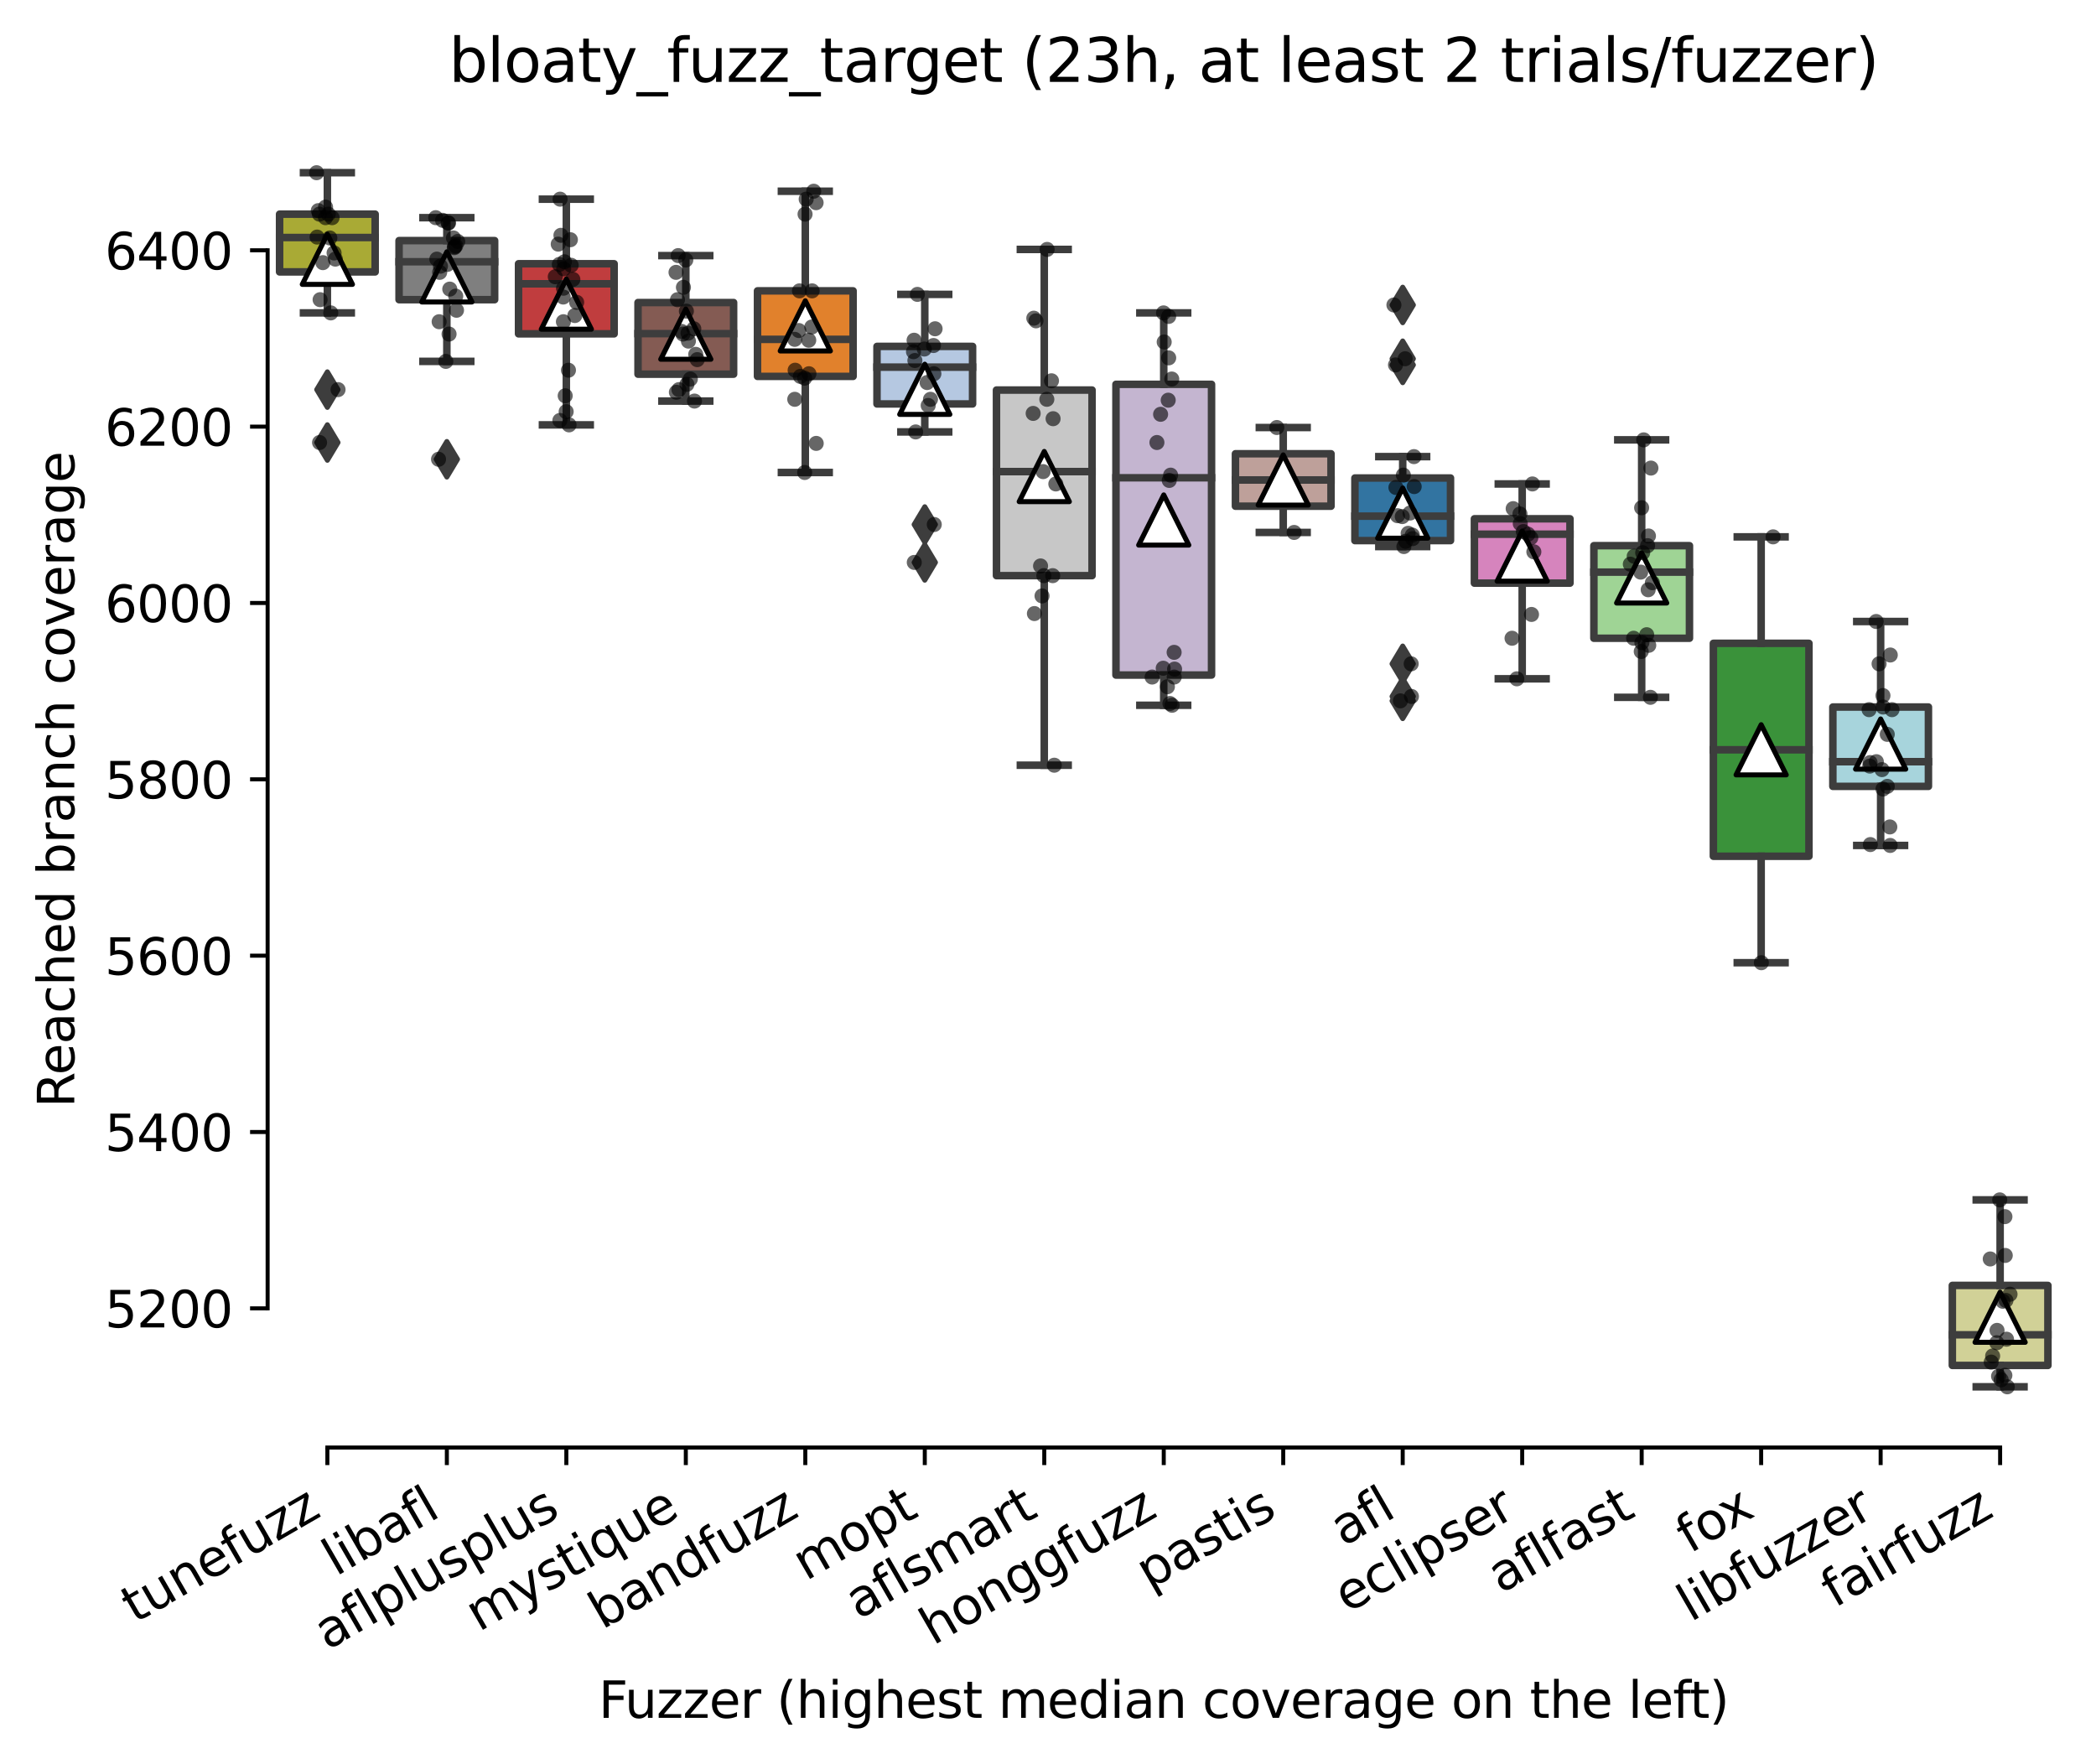 <?xml version="1.0" encoding="utf-8" standalone="no"?>
<!DOCTYPE svg PUBLIC "-//W3C//DTD SVG 1.1//EN"
  "http://www.w3.org/Graphics/SVG/1.1/DTD/svg11.dtd">
<svg xmlns:xlink="http://www.w3.org/1999/xlink" width="417.648pt" height="351.576pt" viewBox="0 0 417.648 351.576" xmlns="http://www.w3.org/2000/svg" version="1.1">
 <defs>
  <style type="text/css">*{stroke-linejoin: round; stroke-linecap: butt}</style>
 </defs>
 <g id="figure_1">
  <g id="patch_1">
   <path d="M 0 351.576 
L 417.648 351.576 
L 417.648 0 
L 0 0 
z
" style="fill: #ffffff"/>
  </g>
  <g id="axes_1">
   <g id="patch_2">
    <path d="M 53.328 288.43 
L 410.448 288.43 
L 410.448 22.318 
L 53.328 22.318 
z
" style="fill: #ffffff"/>
   </g>
   <g id="patch_3">
    <path d="M 55.709 54.179 
L 74.755 54.179 
L 74.755 42.671 
L 55.709 42.671 
L 55.709 54.179 
z
" clip-path="url(#p3902077be0)" style="fill: #a9aa35; stroke: #3d3d3d; stroke-width: 1.5; stroke-linejoin: miter"/>
   </g>
   <g id="patch_4">
    <path d="M 79.517 59.713 
L 98.563 59.713 
L 98.563 47.942 
L 79.517 47.942 
L 79.517 59.713 
z
" clip-path="url(#p3902077be0)" style="fill: #7f7f7f; stroke: #3d3d3d; stroke-width: 1.5; stroke-linejoin: miter"/>
   </g>
   <g id="patch_5">
    <path d="M 103.325 66.521 
L 122.371 66.521 
L 122.371 52.554 
L 103.325 52.554 
L 103.325 66.521 
z
" clip-path="url(#p3902077be0)" style="fill: #c03d3e; stroke: #3d3d3d; stroke-width: 1.5; stroke-linejoin: miter"/>
   </g>
   <g id="patch_6">
    <path d="M 127.133 74.558 
L 146.179 74.558 
L 146.179 60.284 
L 127.133 60.284 
L 127.133 74.558 
z
" clip-path="url(#p3902077be0)" style="fill: #845b53; stroke: #3d3d3d; stroke-width: 1.5; stroke-linejoin: miter"/>
   </g>
   <g id="patch_7">
    <path d="M 150.941 74.998 
L 169.987 74.998 
L 169.987 57.956 
L 150.941 57.956 
L 150.941 74.998 
z
" clip-path="url(#p3902077be0)" style="fill: #e1812c; stroke: #3d3d3d; stroke-width: 1.5; stroke-linejoin: miter"/>
   </g>
   <g id="patch_8">
    <path d="M 174.749 80.488 
L 193.795 80.488 
L 193.795 69.024 
L 174.749 69.024 
L 174.749 80.488 
z
" clip-path="url(#p3902077be0)" style="fill: #b5c8e1; stroke: #3d3d3d; stroke-width: 1.5; stroke-linejoin: miter"/>
   </g>
   <g id="patch_9">
    <path d="M 198.557 114.703 
L 217.603 114.703 
L 217.603 77.721 
L 198.557 77.721 
L 198.557 114.703 
z
" clip-path="url(#p3902077be0)" style="fill: #c7c7c7; stroke: #3d3d3d; stroke-width: 1.5; stroke-linejoin: miter"/>
   </g>
   <g id="patch_10">
    <path d="M 222.365 134.511 
L 241.411 134.511 
L 241.411 76.579 
L 222.365 76.579 
L 222.365 134.511 
z
" clip-path="url(#p3902077be0)" style="fill: #c4b5d0; stroke: #3d3d3d; stroke-width: 1.5; stroke-linejoin: miter"/>
   </g>
   <g id="patch_11">
    <path d="M 246.173 100.867 
L 265.219 100.867 
L 265.219 90.414 
L 246.173 90.414 
L 246.173 100.867 
z
" clip-path="url(#p3902077be0)" style="fill: #bea09a; stroke: #3d3d3d; stroke-width: 1.5; stroke-linejoin: miter"/>
   </g>
   <g id="patch_12">
    <path d="M 269.981 107.719 
L 289.027 107.719 
L 289.027 95.245 
L 269.981 95.245 
L 269.981 107.719 
z
" clip-path="url(#p3902077be0)" style="fill: #3274a1; stroke: #3d3d3d; stroke-width: 1.5; stroke-linejoin: miter"/>
   </g>
   <g id="patch_13">
    <path d="M 293.789 116.196 
L 312.835 116.196 
L 312.835 103.371 
L 293.789 103.371 
L 293.789 116.196 
z
" clip-path="url(#p3902077be0)" style="fill: #d684bd; stroke: #3d3d3d; stroke-width: 1.5; stroke-linejoin: miter"/>
   </g>
   <g id="patch_14">
    <path d="M 317.597 127.176 
L 336.643 127.176 
L 336.643 108.729 
L 317.597 108.729 
L 317.597 127.176 
z
" clip-path="url(#p3902077be0)" style="fill: #9fd495; stroke: #3d3d3d; stroke-width: 1.5; stroke-linejoin: miter"/>
   </g>
   <g id="patch_15">
    <path d="M 341.405 170.615 
L 360.451 170.615 
L 360.451 128.187 
L 341.405 128.187 
L 341.405 170.615 
z
" clip-path="url(#p3902077be0)" style="fill: #3a923a; stroke: #3d3d3d; stroke-width: 1.5; stroke-linejoin: miter"/>
   </g>
   <g id="patch_16">
    <path d="M 365.213 156.692 
L 384.259 156.692 
L 384.259 140.88 
L 365.213 140.88 
L 365.213 156.692 
z
" clip-path="url(#p3902077be0)" style="fill: #a7d4dc; stroke: #3d3d3d; stroke-width: 1.5; stroke-linejoin: miter"/>
   </g>
   <g id="patch_17">
    <path d="M 389.021 272.074 
L 408.067 272.074 
L 408.067 256.13 
L 389.021 256.13 
L 389.021 272.074 
z
" clip-path="url(#p3902077be0)" style="fill: #d1d197; stroke: #3d3d3d; stroke-width: 1.5; stroke-linejoin: miter"/>
   </g>
   <g id="matplotlib.axis_1">
    <g id="xtick_1">
     <g id="line2d_1">
      <defs>
       <path id="m5802564244" d="M 0 0 
L 0 3.5 
" style="stroke: #000000; stroke-width: 0.8"/>
      </defs>
      <g>
       <use xlink:href="#m5802564244" x="65.232" y="288.43" style="stroke: #000000; stroke-width: 0.8"/>
      </g>
     </g>
     <g id="text_1">
      <!-- tunefuzz -->
      <g transform="translate(26.864 323.562) rotate(-30) scale(0.1 -0.1)">
       <defs>
        <path id="DejaVuSans-74" d="M 1172 4494 
L 1172 3500 
L 2356 3500 
L 2356 3053 
L 1172 3053 
L 1172 1153 
Q 1172 725 1289 603 
Q 1406 481 1766 481 
L 2356 481 
L 2356 0 
L 1766 0 
Q 1100 0 847 248 
Q 594 497 594 1153 
L 594 3053 
L 172 3053 
L 172 3500 
L 594 3500 
L 594 4494 
L 1172 4494 
z
" transform="scale(0.016)"/>
        <path id="DejaVuSans-75" d="M 544 1381 
L 544 3500 
L 1119 3500 
L 1119 1403 
Q 1119 906 1312 657 
Q 1506 409 1894 409 
Q 2359 409 2629 706 
Q 2900 1003 2900 1516 
L 2900 3500 
L 3475 3500 
L 3475 0 
L 2900 0 
L 2900 538 
Q 2691 219 2414 64 
Q 2138 -91 1772 -91 
Q 1169 -91 856 284 
Q 544 659 544 1381 
z
M 1991 3584 
L 1991 3584 
z
" transform="scale(0.016)"/>
        <path id="DejaVuSans-6e" d="M 3513 2113 
L 3513 0 
L 2938 0 
L 2938 2094 
Q 2938 2591 2744 2837 
Q 2550 3084 2163 3084 
Q 1697 3084 1428 2787 
Q 1159 2491 1159 1978 
L 1159 0 
L 581 0 
L 581 3500 
L 1159 3500 
L 1159 2956 
Q 1366 3272 1645 3428 
Q 1925 3584 2291 3584 
Q 2894 3584 3203 3211 
Q 3513 2838 3513 2113 
z
" transform="scale(0.016)"/>
        <path id="DejaVuSans-65" d="M 3597 1894 
L 3597 1613 
L 953 1613 
Q 991 1019 1311 708 
Q 1631 397 2203 397 
Q 2534 397 2845 478 
Q 3156 559 3463 722 
L 3463 178 
Q 3153 47 2828 -22 
Q 2503 -91 2169 -91 
Q 1331 -91 842 396 
Q 353 884 353 1716 
Q 353 2575 817 3079 
Q 1281 3584 2069 3584 
Q 2775 3584 3186 3129 
Q 3597 2675 3597 1894 
z
M 3022 2063 
Q 3016 2534 2758 2815 
Q 2500 3097 2075 3097 
Q 1594 3097 1305 2825 
Q 1016 2553 972 2059 
L 3022 2063 
z
" transform="scale(0.016)"/>
        <path id="DejaVuSans-66" d="M 2375 4863 
L 2375 4384 
L 1825 4384 
Q 1516 4384 1395 4259 
Q 1275 4134 1275 3809 
L 1275 3500 
L 2222 3500 
L 2222 3053 
L 1275 3053 
L 1275 0 
L 697 0 
L 697 3053 
L 147 3053 
L 147 3500 
L 697 3500 
L 697 3744 
Q 697 4328 969 4595 
Q 1241 4863 1831 4863 
L 2375 4863 
z
" transform="scale(0.016)"/>
        <path id="DejaVuSans-7a" d="M 353 3500 
L 3084 3500 
L 3084 2975 
L 922 459 
L 3084 459 
L 3084 0 
L 275 0 
L 275 525 
L 2438 3041 
L 353 3041 
L 353 3500 
z
" transform="scale(0.016)"/>
       </defs>
       <use xlink:href="#DejaVuSans-74"/>
       <use xlink:href="#DejaVuSans-75" x="39.209"/>
       <use xlink:href="#DejaVuSans-6e" x="102.588"/>
       <use xlink:href="#DejaVuSans-65" x="165.967"/>
       <use xlink:href="#DejaVuSans-66" x="227.49"/>
       <use xlink:href="#DejaVuSans-75" x="262.695"/>
       <use xlink:href="#DejaVuSans-7a" x="326.074"/>
       <use xlink:href="#DejaVuSans-7a" x="378.564"/>
      </g>
     </g>
    </g>
    <g id="xtick_2">
     <g id="line2d_2">
      <g>
       <use xlink:href="#m5802564244" x="89.04" y="288.43" style="stroke: #000000; stroke-width: 0.8"/>
      </g>
     </g>
     <g id="text_2">
      <!-- libafl -->
      <g transform="translate(66.929 314.176) rotate(-30) scale(0.1 -0.1)">
       <defs>
        <path id="DejaVuSans-6c" d="M 603 4863 
L 1178 4863 
L 1178 0 
L 603 0 
L 603 4863 
z
" transform="scale(0.016)"/>
        <path id="DejaVuSans-69" d="M 603 3500 
L 1178 3500 
L 1178 0 
L 603 0 
L 603 3500 
z
M 603 4863 
L 1178 4863 
L 1178 4134 
L 603 4134 
L 603 4863 
z
" transform="scale(0.016)"/>
        <path id="DejaVuSans-62" d="M 3116 1747 
Q 3116 2381 2855 2742 
Q 2594 3103 2138 3103 
Q 1681 3103 1420 2742 
Q 1159 2381 1159 1747 
Q 1159 1113 1420 752 
Q 1681 391 2138 391 
Q 2594 391 2855 752 
Q 3116 1113 3116 1747 
z
M 1159 2969 
Q 1341 3281 1617 3432 
Q 1894 3584 2278 3584 
Q 2916 3584 3314 3078 
Q 3713 2572 3713 1747 
Q 3713 922 3314 415 
Q 2916 -91 2278 -91 
Q 1894 -91 1617 61 
Q 1341 213 1159 525 
L 1159 0 
L 581 0 
L 581 4863 
L 1159 4863 
L 1159 2969 
z
" transform="scale(0.016)"/>
        <path id="DejaVuSans-61" d="M 2194 1759 
Q 1497 1759 1228 1600 
Q 959 1441 959 1056 
Q 959 750 1161 570 
Q 1363 391 1709 391 
Q 2188 391 2477 730 
Q 2766 1069 2766 1631 
L 2766 1759 
L 2194 1759 
z
M 3341 1997 
L 3341 0 
L 2766 0 
L 2766 531 
Q 2569 213 2275 61 
Q 1981 -91 1556 -91 
Q 1019 -91 701 211 
Q 384 513 384 1019 
Q 384 1609 779 1909 
Q 1175 2209 1959 2209 
L 2766 2209 
L 2766 2266 
Q 2766 2663 2505 2880 
Q 2244 3097 1772 3097 
Q 1472 3097 1187 3025 
Q 903 2953 641 2809 
L 641 3341 
Q 956 3463 1253 3523 
Q 1550 3584 1831 3584 
Q 2591 3584 2966 3190 
Q 3341 2797 3341 1997 
z
" transform="scale(0.016)"/>
       </defs>
       <use xlink:href="#DejaVuSans-6c"/>
       <use xlink:href="#DejaVuSans-69" x="27.783"/>
       <use xlink:href="#DejaVuSans-62" x="55.566"/>
       <use xlink:href="#DejaVuSans-61" x="119.043"/>
       <use xlink:href="#DejaVuSans-66" x="180.322"/>
       <use xlink:href="#DejaVuSans-6c" x="215.527"/>
      </g>
     </g>
    </g>
    <g id="xtick_3">
     <g id="line2d_3">
      <g>
       <use xlink:href="#m5802564244" x="112.848" y="288.43" style="stroke: #000000; stroke-width: 0.8"/>
      </g>
     </g>
     <g id="text_3">
      <!-- aflplusplus -->
      <g transform="translate(65.239 328.897) rotate(-30) scale(0.1 -0.1)">
       <defs>
        <path id="DejaVuSans-70" d="M 1159 525 
L 1159 -1331 
L 581 -1331 
L 581 3500 
L 1159 3500 
L 1159 2969 
Q 1341 3281 1617 3432 
Q 1894 3584 2278 3584 
Q 2916 3584 3314 3078 
Q 3713 2572 3713 1747 
Q 3713 922 3314 415 
Q 2916 -91 2278 -91 
Q 1894 -91 1617 61 
Q 1341 213 1159 525 
z
M 3116 1747 
Q 3116 2381 2855 2742 
Q 2594 3103 2138 3103 
Q 1681 3103 1420 2742 
Q 1159 2381 1159 1747 
Q 1159 1113 1420 752 
Q 1681 391 2138 391 
Q 2594 391 2855 752 
Q 3116 1113 3116 1747 
z
" transform="scale(0.016)"/>
        <path id="DejaVuSans-73" d="M 2834 3397 
L 2834 2853 
Q 2591 2978 2328 3040 
Q 2066 3103 1784 3103 
Q 1356 3103 1142 2972 
Q 928 2841 928 2578 
Q 928 2378 1081 2264 
Q 1234 2150 1697 2047 
L 1894 2003 
Q 2506 1872 2764 1633 
Q 3022 1394 3022 966 
Q 3022 478 2636 193 
Q 2250 -91 1575 -91 
Q 1294 -91 989 -36 
Q 684 19 347 128 
L 347 722 
Q 666 556 975 473 
Q 1284 391 1588 391 
Q 1994 391 2212 530 
Q 2431 669 2431 922 
Q 2431 1156 2273 1281 
Q 2116 1406 1581 1522 
L 1381 1569 
Q 847 1681 609 1914 
Q 372 2147 372 2553 
Q 372 3047 722 3315 
Q 1072 3584 1716 3584 
Q 2034 3584 2315 3537 
Q 2597 3491 2834 3397 
z
" transform="scale(0.016)"/>
       </defs>
       <use xlink:href="#DejaVuSans-61"/>
       <use xlink:href="#DejaVuSans-66" x="61.279"/>
       <use xlink:href="#DejaVuSans-6c" x="96.484"/>
       <use xlink:href="#DejaVuSans-70" x="124.268"/>
       <use xlink:href="#DejaVuSans-6c" x="187.744"/>
       <use xlink:href="#DejaVuSans-75" x="215.527"/>
       <use xlink:href="#DejaVuSans-73" x="278.906"/>
       <use xlink:href="#DejaVuSans-70" x="331.006"/>
       <use xlink:href="#DejaVuSans-6c" x="394.482"/>
       <use xlink:href="#DejaVuSans-75" x="422.266"/>
       <use xlink:href="#DejaVuSans-73" x="485.645"/>
      </g>
     </g>
    </g>
    <g id="xtick_4">
     <g id="line2d_4">
      <g>
       <use xlink:href="#m5802564244" x="136.656" y="288.43" style="stroke: #000000; stroke-width: 0.8"/>
      </g>
     </g>
     <g id="text_4">
      <!-- mystique -->
      <g transform="translate(95.427 325.214) rotate(-30) scale(0.1 -0.1)">
       <defs>
        <path id="DejaVuSans-6d" d="M 3328 2828 
Q 3544 3216 3844 3400 
Q 4144 3584 4550 3584 
Q 5097 3584 5394 3201 
Q 5691 2819 5691 2113 
L 5691 0 
L 5113 0 
L 5113 2094 
Q 5113 2597 4934 2840 
Q 4756 3084 4391 3084 
Q 3944 3084 3684 2787 
Q 3425 2491 3425 1978 
L 3425 0 
L 2847 0 
L 2847 2094 
Q 2847 2600 2669 2842 
Q 2491 3084 2119 3084 
Q 1678 3084 1418 2786 
Q 1159 2488 1159 1978 
L 1159 0 
L 581 0 
L 581 3500 
L 1159 3500 
L 1159 2956 
Q 1356 3278 1631 3431 
Q 1906 3584 2284 3584 
Q 2666 3584 2933 3390 
Q 3200 3197 3328 2828 
z
" transform="scale(0.016)"/>
        <path id="DejaVuSans-79" d="M 2059 -325 
Q 1816 -950 1584 -1140 
Q 1353 -1331 966 -1331 
L 506 -1331 
L 506 -850 
L 844 -850 
Q 1081 -850 1212 -737 
Q 1344 -625 1503 -206 
L 1606 56 
L 191 3500 
L 800 3500 
L 1894 763 
L 2988 3500 
L 3597 3500 
L 2059 -325 
z
" transform="scale(0.016)"/>
        <path id="DejaVuSans-71" d="M 947 1747 
Q 947 1113 1208 752 
Q 1469 391 1925 391 
Q 2381 391 2643 752 
Q 2906 1113 2906 1747 
Q 2906 2381 2643 2742 
Q 2381 3103 1925 3103 
Q 1469 3103 1208 2742 
Q 947 2381 947 1747 
z
M 2906 525 
Q 2725 213 2448 61 
Q 2172 -91 1784 -91 
Q 1150 -91 751 415 
Q 353 922 353 1747 
Q 353 2572 751 3078 
Q 1150 3584 1784 3584 
Q 2172 3584 2448 3432 
Q 2725 3281 2906 2969 
L 2906 3500 
L 3481 3500 
L 3481 -1331 
L 2906 -1331 
L 2906 525 
z
" transform="scale(0.016)"/>
       </defs>
       <use xlink:href="#DejaVuSans-6d"/>
       <use xlink:href="#DejaVuSans-79" x="97.412"/>
       <use xlink:href="#DejaVuSans-73" x="156.592"/>
       <use xlink:href="#DejaVuSans-74" x="208.691"/>
       <use xlink:href="#DejaVuSans-69" x="247.9"/>
       <use xlink:href="#DejaVuSans-71" x="275.684"/>
       <use xlink:href="#DejaVuSans-75" x="339.16"/>
       <use xlink:href="#DejaVuSans-65" x="402.539"/>
      </g>
     </g>
    </g>
    <g id="xtick_5">
     <g id="line2d_5">
      <g>
       <use xlink:href="#m5802564244" x="160.464" y="288.43" style="stroke: #000000; stroke-width: 0.8"/>
      </g>
     </g>
     <g id="text_5">
      <!-- bandfuzz -->
      <g transform="translate(120.005 324.769) rotate(-30) scale(0.1 -0.1)">
       <defs>
        <path id="DejaVuSans-64" d="M 2906 2969 
L 2906 4863 
L 3481 4863 
L 3481 0 
L 2906 0 
L 2906 525 
Q 2725 213 2448 61 
Q 2172 -91 1784 -91 
Q 1150 -91 751 415 
Q 353 922 353 1747 
Q 353 2572 751 3078 
Q 1150 3584 1784 3584 
Q 2172 3584 2448 3432 
Q 2725 3281 2906 2969 
z
M 947 1747 
Q 947 1113 1208 752 
Q 1469 391 1925 391 
Q 2381 391 2643 752 
Q 2906 1113 2906 1747 
Q 2906 2381 2643 2742 
Q 2381 3103 1925 3103 
Q 1469 3103 1208 2742 
Q 947 2381 947 1747 
z
" transform="scale(0.016)"/>
       </defs>
       <use xlink:href="#DejaVuSans-62"/>
       <use xlink:href="#DejaVuSans-61" x="63.477"/>
       <use xlink:href="#DejaVuSans-6e" x="124.756"/>
       <use xlink:href="#DejaVuSans-64" x="188.135"/>
       <use xlink:href="#DejaVuSans-66" x="251.611"/>
       <use xlink:href="#DejaVuSans-75" x="286.816"/>
       <use xlink:href="#DejaVuSans-7a" x="350.195"/>
       <use xlink:href="#DejaVuSans-7a" x="402.686"/>
      </g>
     </g>
    </g>
    <g id="xtick_6">
     <g id="line2d_6">
      <g>
       <use xlink:href="#m5802564244" x="184.272" y="288.43" style="stroke: #000000; stroke-width: 0.8"/>
      </g>
     </g>
     <g id="text_6">
      <!-- mopt -->
      <g transform="translate(160.605 315.075) rotate(-30) scale(0.1 -0.1)">
       <defs>
        <path id="DejaVuSans-6f" d="M 1959 3097 
Q 1497 3097 1228 2736 
Q 959 2375 959 1747 
Q 959 1119 1226 758 
Q 1494 397 1959 397 
Q 2419 397 2687 759 
Q 2956 1122 2956 1747 
Q 2956 2369 2687 2733 
Q 2419 3097 1959 3097 
z
M 1959 3584 
Q 2709 3584 3137 3096 
Q 3566 2609 3566 1747 
Q 3566 888 3137 398 
Q 2709 -91 1959 -91 
Q 1206 -91 779 398 
Q 353 888 353 1747 
Q 353 2609 779 3096 
Q 1206 3584 1959 3584 
z
" transform="scale(0.016)"/>
       </defs>
       <use xlink:href="#DejaVuSans-6d"/>
       <use xlink:href="#DejaVuSans-6f" x="97.412"/>
       <use xlink:href="#DejaVuSans-70" x="158.594"/>
       <use xlink:href="#DejaVuSans-74" x="222.07"/>
      </g>
     </g>
    </g>
    <g id="xtick_7">
     <g id="line2d_7">
      <g>
       <use xlink:href="#m5802564244" x="208.08" y="288.43" style="stroke: #000000; stroke-width: 0.8"/>
      </g>
     </g>
     <g id="text_7">
      <!-- aflsmart -->
      <g transform="translate(171.069 322.779) rotate(-30) scale(0.1 -0.1)">
       <defs>
        <path id="DejaVuSans-72" d="M 2631 2963 
Q 2534 3019 2420 3045 
Q 2306 3072 2169 3072 
Q 1681 3072 1420 2755 
Q 1159 2438 1159 1844 
L 1159 0 
L 581 0 
L 581 3500 
L 1159 3500 
L 1159 2956 
Q 1341 3275 1631 3429 
Q 1922 3584 2338 3584 
Q 2397 3584 2469 3576 
Q 2541 3569 2628 3553 
L 2631 2963 
z
" transform="scale(0.016)"/>
       </defs>
       <use xlink:href="#DejaVuSans-61"/>
       <use xlink:href="#DejaVuSans-66" x="61.279"/>
       <use xlink:href="#DejaVuSans-6c" x="96.484"/>
       <use xlink:href="#DejaVuSans-73" x="124.268"/>
       <use xlink:href="#DejaVuSans-6d" x="176.367"/>
       <use xlink:href="#DejaVuSans-61" x="273.779"/>
       <use xlink:href="#DejaVuSans-72" x="335.059"/>
       <use xlink:href="#DejaVuSans-74" x="376.172"/>
      </g>
     </g>
    </g>
    <g id="xtick_8">
     <g id="line2d_8">
      <g>
       <use xlink:href="#m5802564244" x="231.888" y="288.43" style="stroke: #000000; stroke-width: 0.8"/>
      </g>
     </g>
     <g id="text_8">
      <!-- honggfuzz -->
      <g transform="translate(185.949 327.933) rotate(-30) scale(0.1 -0.1)">
       <defs>
        <path id="DejaVuSans-68" d="M 3513 2113 
L 3513 0 
L 2938 0 
L 2938 2094 
Q 2938 2591 2744 2837 
Q 2550 3084 2163 3084 
Q 1697 3084 1428 2787 
Q 1159 2491 1159 1978 
L 1159 0 
L 581 0 
L 581 4863 
L 1159 4863 
L 1159 2956 
Q 1366 3272 1645 3428 
Q 1925 3584 2291 3584 
Q 2894 3584 3203 3211 
Q 3513 2838 3513 2113 
z
" transform="scale(0.016)"/>
        <path id="DejaVuSans-67" d="M 2906 1791 
Q 2906 2416 2648 2759 
Q 2391 3103 1925 3103 
Q 1463 3103 1205 2759 
Q 947 2416 947 1791 
Q 947 1169 1205 825 
Q 1463 481 1925 481 
Q 2391 481 2648 825 
Q 2906 1169 2906 1791 
z
M 3481 434 
Q 3481 -459 3084 -895 
Q 2688 -1331 1869 -1331 
Q 1566 -1331 1297 -1286 
Q 1028 -1241 775 -1147 
L 775 -588 
Q 1028 -725 1275 -790 
Q 1522 -856 1778 -856 
Q 2344 -856 2625 -561 
Q 2906 -266 2906 331 
L 2906 616 
Q 2728 306 2450 153 
Q 2172 0 1784 0 
Q 1141 0 747 490 
Q 353 981 353 1791 
Q 353 2603 747 3093 
Q 1141 3584 1784 3584 
Q 2172 3584 2450 3431 
Q 2728 3278 2906 2969 
L 2906 3500 
L 3481 3500 
L 3481 434 
z
" transform="scale(0.016)"/>
       </defs>
       <use xlink:href="#DejaVuSans-68"/>
       <use xlink:href="#DejaVuSans-6f" x="63.379"/>
       <use xlink:href="#DejaVuSans-6e" x="124.561"/>
       <use xlink:href="#DejaVuSans-67" x="187.939"/>
       <use xlink:href="#DejaVuSans-67" x="251.416"/>
       <use xlink:href="#DejaVuSans-66" x="314.893"/>
       <use xlink:href="#DejaVuSans-75" x="350.098"/>
       <use xlink:href="#DejaVuSans-7a" x="413.477"/>
       <use xlink:href="#DejaVuSans-7a" x="465.967"/>
      </g>
     </g>
    </g>
    <g id="xtick_9">
     <g id="line2d_9">
      <g>
       <use xlink:href="#m5802564244" x="255.696" y="288.43" style="stroke: #000000; stroke-width: 0.8"/>
      </g>
     </g>
     <g id="text_9">
      <!-- pastis -->
      <g transform="translate(229.027 316.807) rotate(-30) scale(0.1 -0.1)">
       <use xlink:href="#DejaVuSans-70"/>
       <use xlink:href="#DejaVuSans-61" x="63.477"/>
       <use xlink:href="#DejaVuSans-73" x="124.756"/>
       <use xlink:href="#DejaVuSans-74" x="176.855"/>
       <use xlink:href="#DejaVuSans-69" x="216.064"/>
       <use xlink:href="#DejaVuSans-73" x="243.848"/>
      </g>
     </g>
    </g>
    <g id="xtick_10">
     <g id="line2d_10">
      <g>
       <use xlink:href="#m5802564244" x="279.504" y="288.43" style="stroke: #000000; stroke-width: 0.8"/>
      </g>
     </g>
     <g id="text_10">
      <!-- afl -->
      <g transform="translate(267.703 308.224) rotate(-30) scale(0.1 -0.1)">
       <use xlink:href="#DejaVuSans-61"/>
       <use xlink:href="#DejaVuSans-66" x="61.279"/>
       <use xlink:href="#DejaVuSans-6c" x="96.484"/>
      </g>
     </g>
    </g>
    <g id="xtick_11">
     <g id="line2d_11">
      <g>
       <use xlink:href="#m5802564244" x="303.312" y="288.43" style="stroke: #000000; stroke-width: 0.8"/>
      </g>
     </g>
     <g id="text_11">
      <!-- eclipser -->
      <g transform="translate(268.472 321.525) rotate(-30) scale(0.1 -0.1)">
       <defs>
        <path id="DejaVuSans-63" d="M 3122 3366 
L 3122 2828 
Q 2878 2963 2633 3030 
Q 2388 3097 2138 3097 
Q 1578 3097 1268 2742 
Q 959 2388 959 1747 
Q 959 1106 1268 751 
Q 1578 397 2138 397 
Q 2388 397 2633 464 
Q 2878 531 3122 666 
L 3122 134 
Q 2881 22 2623 -34 
Q 2366 -91 2075 -91 
Q 1284 -91 818 406 
Q 353 903 353 1747 
Q 353 2603 823 3093 
Q 1294 3584 2113 3584 
Q 2378 3584 2631 3529 
Q 2884 3475 3122 3366 
z
" transform="scale(0.016)"/>
       </defs>
       <use xlink:href="#DejaVuSans-65"/>
       <use xlink:href="#DejaVuSans-63" x="61.523"/>
       <use xlink:href="#DejaVuSans-6c" x="116.504"/>
       <use xlink:href="#DejaVuSans-69" x="144.287"/>
       <use xlink:href="#DejaVuSans-70" x="172.07"/>
       <use xlink:href="#DejaVuSans-73" x="235.547"/>
       <use xlink:href="#DejaVuSans-65" x="287.646"/>
       <use xlink:href="#DejaVuSans-72" x="349.17"/>
      </g>
     </g>
    </g>
    <g id="xtick_12">
     <g id="line2d_12">
      <g>
       <use xlink:href="#m5802564244" x="327.12" y="288.43" style="stroke: #000000; stroke-width: 0.8"/>
      </g>
     </g>
     <g id="text_12">
      <!-- aflfast -->
      <g transform="translate(299.056 317.613) rotate(-30) scale(0.1 -0.1)">
       <use xlink:href="#DejaVuSans-61"/>
       <use xlink:href="#DejaVuSans-66" x="61.279"/>
       <use xlink:href="#DejaVuSans-6c" x="96.484"/>
       <use xlink:href="#DejaVuSans-66" x="124.268"/>
       <use xlink:href="#DejaVuSans-61" x="159.473"/>
       <use xlink:href="#DejaVuSans-73" x="220.752"/>
       <use xlink:href="#DejaVuSans-74" x="272.852"/>
      </g>
     </g>
    </g>
    <g id="xtick_13">
     <g id="line2d_13">
      <g>
       <use xlink:href="#m5802564244" x="350.928" y="288.43" style="stroke: #000000; stroke-width: 0.8"/>
      </g>
     </g>
     <g id="text_13">
      <!-- fox -->
      <g transform="translate(336.685 309.633) rotate(-30) scale(0.1 -0.1)">
       <defs>
        <path id="DejaVuSans-78" d="M 3513 3500 
L 2247 1797 
L 3578 0 
L 2900 0 
L 1881 1375 
L 863 0 
L 184 0 
L 1544 1831 
L 300 3500 
L 978 3500 
L 1906 2253 
L 2834 3500 
L 3513 3500 
z
" transform="scale(0.016)"/>
       </defs>
       <use xlink:href="#DejaVuSans-66"/>
       <use xlink:href="#DejaVuSans-6f" x="35.205"/>
       <use xlink:href="#DejaVuSans-78" x="93.262"/>
      </g>
     </g>
    </g>
    <g id="xtick_14">
     <g id="line2d_14">
      <g>
       <use xlink:href="#m5802564244" x="374.736" y="288.43" style="stroke: #000000; stroke-width: 0.8"/>
      </g>
     </g>
     <g id="text_14">
      <!-- libfuzzer -->
      <g transform="translate(336.87 323.272) rotate(-30) scale(0.1 -0.1)">
       <use xlink:href="#DejaVuSans-6c"/>
       <use xlink:href="#DejaVuSans-69" x="27.783"/>
       <use xlink:href="#DejaVuSans-62" x="55.566"/>
       <use xlink:href="#DejaVuSans-66" x="119.043"/>
       <use xlink:href="#DejaVuSans-75" x="154.248"/>
       <use xlink:href="#DejaVuSans-7a" x="217.627"/>
       <use xlink:href="#DejaVuSans-7a" x="270.117"/>
       <use xlink:href="#DejaVuSans-65" x="322.607"/>
       <use xlink:href="#DejaVuSans-72" x="384.131"/>
      </g>
     </g>
    </g>
    <g id="xtick_15">
     <g id="line2d_15">
      <g>
       <use xlink:href="#m5802564244" x="398.544" y="288.43" style="stroke: #000000; stroke-width: 0.8"/>
      </g>
     </g>
     <g id="text_15">
      <!-- fairfuzz -->
      <g transform="translate(365.555 320.457) rotate(-30) scale(0.1 -0.1)">
       <use xlink:href="#DejaVuSans-66"/>
       <use xlink:href="#DejaVuSans-61" x="35.205"/>
       <use xlink:href="#DejaVuSans-69" x="96.484"/>
       <use xlink:href="#DejaVuSans-72" x="124.268"/>
       <use xlink:href="#DejaVuSans-66" x="165.381"/>
       <use xlink:href="#DejaVuSans-75" x="200.586"/>
       <use xlink:href="#DejaVuSans-7a" x="263.965"/>
       <use xlink:href="#DejaVuSans-7a" x="316.455"/>
      </g>
     </g>
    </g>
    <g id="text_16">
     <!-- Fuzzer (highest median coverage on the left) -->
     <g transform="translate(119.27 342.297) scale(0.1 -0.1)">
      <defs>
       <path id="DejaVuSans-46" d="M 628 4666 
L 3309 4666 
L 3309 4134 
L 1259 4134 
L 1259 2759 
L 3109 2759 
L 3109 2228 
L 1259 2228 
L 1259 0 
L 628 0 
L 628 4666 
z
" transform="scale(0.016)"/>
       <path id="DejaVuSans-20" transform="scale(0.016)"/>
       <path id="DejaVuSans-28" d="M 1984 4856 
Q 1566 4138 1362 3434 
Q 1159 2731 1159 2009 
Q 1159 1288 1364 580 
Q 1569 -128 1984 -844 
L 1484 -844 
Q 1016 -109 783 600 
Q 550 1309 550 2009 
Q 550 2706 781 3412 
Q 1013 4119 1484 4856 
L 1984 4856 
z
" transform="scale(0.016)"/>
       <path id="DejaVuSans-76" d="M 191 3500 
L 800 3500 
L 1894 563 
L 2988 3500 
L 3597 3500 
L 2284 0 
L 1503 0 
L 191 3500 
z
" transform="scale(0.016)"/>
       <path id="DejaVuSans-29" d="M 513 4856 
L 1013 4856 
Q 1481 4119 1714 3412 
Q 1947 2706 1947 2009 
Q 1947 1309 1714 600 
Q 1481 -109 1013 -844 
L 513 -844 
Q 928 -128 1133 580 
Q 1338 1288 1338 2009 
Q 1338 2731 1133 3434 
Q 928 4138 513 4856 
z
" transform="scale(0.016)"/>
      </defs>
      <use xlink:href="#DejaVuSans-46"/>
      <use xlink:href="#DejaVuSans-75" x="52.02"/>
      <use xlink:href="#DejaVuSans-7a" x="115.398"/>
      <use xlink:href="#DejaVuSans-7a" x="167.889"/>
      <use xlink:href="#DejaVuSans-65" x="220.379"/>
      <use xlink:href="#DejaVuSans-72" x="281.902"/>
      <use xlink:href="#DejaVuSans-20" x="323.016"/>
      <use xlink:href="#DejaVuSans-28" x="354.803"/>
      <use xlink:href="#DejaVuSans-68" x="393.816"/>
      <use xlink:href="#DejaVuSans-69" x="457.195"/>
      <use xlink:href="#DejaVuSans-67" x="484.979"/>
      <use xlink:href="#DejaVuSans-68" x="548.455"/>
      <use xlink:href="#DejaVuSans-65" x="611.834"/>
      <use xlink:href="#DejaVuSans-73" x="673.357"/>
      <use xlink:href="#DejaVuSans-74" x="725.457"/>
      <use xlink:href="#DejaVuSans-20" x="764.666"/>
      <use xlink:href="#DejaVuSans-6d" x="796.453"/>
      <use xlink:href="#DejaVuSans-65" x="893.865"/>
      <use xlink:href="#DejaVuSans-64" x="955.389"/>
      <use xlink:href="#DejaVuSans-69" x="1018.865"/>
      <use xlink:href="#DejaVuSans-61" x="1046.648"/>
      <use xlink:href="#DejaVuSans-6e" x="1107.928"/>
      <use xlink:href="#DejaVuSans-20" x="1171.307"/>
      <use xlink:href="#DejaVuSans-63" x="1203.094"/>
      <use xlink:href="#DejaVuSans-6f" x="1258.074"/>
      <use xlink:href="#DejaVuSans-76" x="1319.256"/>
      <use xlink:href="#DejaVuSans-65" x="1378.436"/>
      <use xlink:href="#DejaVuSans-72" x="1439.959"/>
      <use xlink:href="#DejaVuSans-61" x="1481.072"/>
      <use xlink:href="#DejaVuSans-67" x="1542.352"/>
      <use xlink:href="#DejaVuSans-65" x="1605.828"/>
      <use xlink:href="#DejaVuSans-20" x="1667.352"/>
      <use xlink:href="#DejaVuSans-6f" x="1699.139"/>
      <use xlink:href="#DejaVuSans-6e" x="1760.32"/>
      <use xlink:href="#DejaVuSans-20" x="1823.699"/>
      <use xlink:href="#DejaVuSans-74" x="1855.486"/>
      <use xlink:href="#DejaVuSans-68" x="1894.695"/>
      <use xlink:href="#DejaVuSans-65" x="1958.074"/>
      <use xlink:href="#DejaVuSans-20" x="2019.598"/>
      <use xlink:href="#DejaVuSans-6c" x="2051.385"/>
      <use xlink:href="#DejaVuSans-65" x="2079.168"/>
      <use xlink:href="#DejaVuSans-66" x="2140.691"/>
      <use xlink:href="#DejaVuSans-74" x="2174.146"/>
      <use xlink:href="#DejaVuSans-29" x="2213.355"/>
     </g>
    </g>
   </g>
   <g id="matplotlib.axis_2">
    <g id="ytick_1">
     <g id="line2d_16">
      <defs>
       <path id="m01347935a7" d="M 0 0 
L -3.5 0 
" style="stroke: #000000; stroke-width: 0.8"/>
      </defs>
      <g>
       <use xlink:href="#m01347935a7" x="53.328" y="260.698" style="stroke: #000000; stroke-width: 0.8"/>
      </g>
     </g>
     <g id="text_17">
      <!-- 5200 -->
      <g transform="translate(20.878 264.497) scale(0.1 -0.1)">
       <defs>
        <path id="DejaVuSans-35" d="M 691 4666 
L 3169 4666 
L 3169 4134 
L 1269 4134 
L 1269 2991 
Q 1406 3038 1543 3061 
Q 1681 3084 1819 3084 
Q 2600 3084 3056 2656 
Q 3513 2228 3513 1497 
Q 3513 744 3044 326 
Q 2575 -91 1722 -91 
Q 1428 -91 1123 -41 
Q 819 9 494 109 
L 494 744 
Q 775 591 1075 516 
Q 1375 441 1709 441 
Q 2250 441 2565 725 
Q 2881 1009 2881 1497 
Q 2881 1984 2565 2268 
Q 2250 2553 1709 2553 
Q 1456 2553 1204 2497 
Q 953 2441 691 2322 
L 691 4666 
z
" transform="scale(0.016)"/>
        <path id="DejaVuSans-32" d="M 1228 531 
L 3431 531 
L 3431 0 
L 469 0 
L 469 531 
Q 828 903 1448 1529 
Q 2069 2156 2228 2338 
Q 2531 2678 2651 2914 
Q 2772 3150 2772 3378 
Q 2772 3750 2511 3984 
Q 2250 4219 1831 4219 
Q 1534 4219 1204 4116 
Q 875 4013 500 3803 
L 500 4441 
Q 881 4594 1212 4672 
Q 1544 4750 1819 4750 
Q 2544 4750 2975 4387 
Q 3406 4025 3406 3419 
Q 3406 3131 3298 2873 
Q 3191 2616 2906 2266 
Q 2828 2175 2409 1742 
Q 1991 1309 1228 531 
z
" transform="scale(0.016)"/>
        <path id="DejaVuSans-30" d="M 2034 4250 
Q 1547 4250 1301 3770 
Q 1056 3291 1056 2328 
Q 1056 1369 1301 889 
Q 1547 409 2034 409 
Q 2525 409 2770 889 
Q 3016 1369 3016 2328 
Q 3016 3291 2770 3770 
Q 2525 4250 2034 4250 
z
M 2034 4750 
Q 2819 4750 3233 4129 
Q 3647 3509 3647 2328 
Q 3647 1150 3233 529 
Q 2819 -91 2034 -91 
Q 1250 -91 836 529 
Q 422 1150 422 2328 
Q 422 3509 836 4129 
Q 1250 4750 2034 4750 
z
" transform="scale(0.016)"/>
       </defs>
       <use xlink:href="#DejaVuSans-35"/>
       <use xlink:href="#DejaVuSans-32" x="63.623"/>
       <use xlink:href="#DejaVuSans-30" x="127.246"/>
       <use xlink:href="#DejaVuSans-30" x="190.869"/>
      </g>
     </g>
    </g>
    <g id="ytick_2">
     <g id="line2d_17">
      <g>
       <use xlink:href="#m01347935a7" x="53.328" y="225.561" style="stroke: #000000; stroke-width: 0.8"/>
      </g>
     </g>
     <g id="text_18">
      <!-- 5400 -->
      <g transform="translate(20.878 229.36) scale(0.1 -0.1)">
       <defs>
        <path id="DejaVuSans-34" d="M 2419 4116 
L 825 1625 
L 2419 1625 
L 2419 4116 
z
M 2253 4666 
L 3047 4666 
L 3047 1625 
L 3713 1625 
L 3713 1100 
L 3047 1100 
L 3047 0 
L 2419 0 
L 2419 1100 
L 313 1100 
L 313 1709 
L 2253 4666 
z
" transform="scale(0.016)"/>
       </defs>
       <use xlink:href="#DejaVuSans-35"/>
       <use xlink:href="#DejaVuSans-34" x="63.623"/>
       <use xlink:href="#DejaVuSans-30" x="127.246"/>
       <use xlink:href="#DejaVuSans-30" x="190.869"/>
      </g>
     </g>
    </g>
    <g id="ytick_3">
     <g id="line2d_18">
      <g>
       <use xlink:href="#m01347935a7" x="53.328" y="190.424" style="stroke: #000000; stroke-width: 0.8"/>
      </g>
     </g>
     <g id="text_19">
      <!-- 5600 -->
      <g transform="translate(20.878 194.223) scale(0.1 -0.1)">
       <defs>
        <path id="DejaVuSans-36" d="M 2113 2584 
Q 1688 2584 1439 2293 
Q 1191 2003 1191 1497 
Q 1191 994 1439 701 
Q 1688 409 2113 409 
Q 2538 409 2786 701 
Q 3034 994 3034 1497 
Q 3034 2003 2786 2293 
Q 2538 2584 2113 2584 
z
M 3366 4563 
L 3366 3988 
Q 3128 4100 2886 4159 
Q 2644 4219 2406 4219 
Q 1781 4219 1451 3797 
Q 1122 3375 1075 2522 
Q 1259 2794 1537 2939 
Q 1816 3084 2150 3084 
Q 2853 3084 3261 2657 
Q 3669 2231 3669 1497 
Q 3669 778 3244 343 
Q 2819 -91 2113 -91 
Q 1303 -91 875 529 
Q 447 1150 447 2328 
Q 447 3434 972 4092 
Q 1497 4750 2381 4750 
Q 2619 4750 2861 4703 
Q 3103 4656 3366 4563 
z
" transform="scale(0.016)"/>
       </defs>
       <use xlink:href="#DejaVuSans-35"/>
       <use xlink:href="#DejaVuSans-36" x="63.623"/>
       <use xlink:href="#DejaVuSans-30" x="127.246"/>
       <use xlink:href="#DejaVuSans-30" x="190.869"/>
      </g>
     </g>
    </g>
    <g id="ytick_4">
     <g id="line2d_19">
      <g>
       <use xlink:href="#m01347935a7" x="53.328" y="155.286" style="stroke: #000000; stroke-width: 0.8"/>
      </g>
     </g>
     <g id="text_20">
      <!-- 5800 -->
      <g transform="translate(20.878 159.086) scale(0.1 -0.1)">
       <defs>
        <path id="DejaVuSans-38" d="M 2034 2216 
Q 1584 2216 1326 1975 
Q 1069 1734 1069 1313 
Q 1069 891 1326 650 
Q 1584 409 2034 409 
Q 2484 409 2743 651 
Q 3003 894 3003 1313 
Q 3003 1734 2745 1975 
Q 2488 2216 2034 2216 
z
M 1403 2484 
Q 997 2584 770 2862 
Q 544 3141 544 3541 
Q 544 4100 942 4425 
Q 1341 4750 2034 4750 
Q 2731 4750 3128 4425 
Q 3525 4100 3525 3541 
Q 3525 3141 3298 2862 
Q 3072 2584 2669 2484 
Q 3125 2378 3379 2068 
Q 3634 1759 3634 1313 
Q 3634 634 3220 271 
Q 2806 -91 2034 -91 
Q 1263 -91 848 271 
Q 434 634 434 1313 
Q 434 1759 690 2068 
Q 947 2378 1403 2484 
z
M 1172 3481 
Q 1172 3119 1398 2916 
Q 1625 2713 2034 2713 
Q 2441 2713 2670 2916 
Q 2900 3119 2900 3481 
Q 2900 3844 2670 4047 
Q 2441 4250 2034 4250 
Q 1625 4250 1398 4047 
Q 1172 3844 1172 3481 
z
" transform="scale(0.016)"/>
       </defs>
       <use xlink:href="#DejaVuSans-35"/>
       <use xlink:href="#DejaVuSans-38" x="63.623"/>
       <use xlink:href="#DejaVuSans-30" x="127.246"/>
       <use xlink:href="#DejaVuSans-30" x="190.869"/>
      </g>
     </g>
    </g>
    <g id="ytick_5">
     <g id="line2d_20">
      <g>
       <use xlink:href="#m01347935a7" x="53.328" y="120.149" style="stroke: #000000; stroke-width: 0.8"/>
      </g>
     </g>
     <g id="text_21">
      <!-- 6000 -->
      <g transform="translate(20.878 123.948) scale(0.1 -0.1)">
       <use xlink:href="#DejaVuSans-36"/>
       <use xlink:href="#DejaVuSans-30" x="63.623"/>
       <use xlink:href="#DejaVuSans-30" x="127.246"/>
       <use xlink:href="#DejaVuSans-30" x="190.869"/>
      </g>
     </g>
    </g>
    <g id="ytick_6">
     <g id="line2d_21">
      <g>
       <use xlink:href="#m01347935a7" x="53.328" y="85.012" style="stroke: #000000; stroke-width: 0.8"/>
      </g>
     </g>
     <g id="text_22">
      <!-- 6200 -->
      <g transform="translate(20.878 88.811) scale(0.1 -0.1)">
       <use xlink:href="#DejaVuSans-36"/>
       <use xlink:href="#DejaVuSans-32" x="63.623"/>
       <use xlink:href="#DejaVuSans-30" x="127.246"/>
       <use xlink:href="#DejaVuSans-30" x="190.869"/>
      </g>
     </g>
    </g>
    <g id="ytick_7">
     <g id="line2d_22">
      <g>
       <use xlink:href="#m01347935a7" x="53.328" y="49.875" style="stroke: #000000; stroke-width: 0.8"/>
      </g>
     </g>
     <g id="text_23">
      <!-- 6400 -->
      <g transform="translate(20.878 53.674) scale(0.1 -0.1)">
       <use xlink:href="#DejaVuSans-36"/>
       <use xlink:href="#DejaVuSans-34" x="63.623"/>
       <use xlink:href="#DejaVuSans-30" x="127.246"/>
       <use xlink:href="#DejaVuSans-30" x="190.869"/>
      </g>
     </g>
    </g>
    <g id="text_24">
     <!-- Reached branch coverage -->
     <g transform="translate(14.798 220.706) rotate(-90) scale(0.1 -0.1)">
      <defs>
       <path id="DejaVuSans-52" d="M 2841 2188 
Q 3044 2119 3236 1894 
Q 3428 1669 3622 1275 
L 4263 0 
L 3584 0 
L 2988 1197 
Q 2756 1666 2539 1819 
Q 2322 1972 1947 1972 
L 1259 1972 
L 1259 0 
L 628 0 
L 628 4666 
L 2053 4666 
Q 2853 4666 3247 4331 
Q 3641 3997 3641 3322 
Q 3641 2881 3436 2590 
Q 3231 2300 2841 2188 
z
M 1259 4147 
L 1259 2491 
L 2053 2491 
Q 2509 2491 2742 2702 
Q 2975 2913 2975 3322 
Q 2975 3731 2742 3939 
Q 2509 4147 2053 4147 
L 1259 4147 
z
" transform="scale(0.016)"/>
      </defs>
      <use xlink:href="#DejaVuSans-52"/>
      <use xlink:href="#DejaVuSans-65" x="64.982"/>
      <use xlink:href="#DejaVuSans-61" x="126.506"/>
      <use xlink:href="#DejaVuSans-63" x="187.785"/>
      <use xlink:href="#DejaVuSans-68" x="242.766"/>
      <use xlink:href="#DejaVuSans-65" x="306.145"/>
      <use xlink:href="#DejaVuSans-64" x="367.668"/>
      <use xlink:href="#DejaVuSans-20" x="431.145"/>
      <use xlink:href="#DejaVuSans-62" x="462.932"/>
      <use xlink:href="#DejaVuSans-72" x="526.408"/>
      <use xlink:href="#DejaVuSans-61" x="567.521"/>
      <use xlink:href="#DejaVuSans-6e" x="628.801"/>
      <use xlink:href="#DejaVuSans-63" x="692.18"/>
      <use xlink:href="#DejaVuSans-68" x="747.16"/>
      <use xlink:href="#DejaVuSans-20" x="810.539"/>
      <use xlink:href="#DejaVuSans-63" x="842.326"/>
      <use xlink:href="#DejaVuSans-6f" x="897.307"/>
      <use xlink:href="#DejaVuSans-76" x="958.488"/>
      <use xlink:href="#DejaVuSans-65" x="1017.668"/>
      <use xlink:href="#DejaVuSans-72" x="1079.191"/>
      <use xlink:href="#DejaVuSans-61" x="1120.305"/>
      <use xlink:href="#DejaVuSans-67" x="1181.584"/>
      <use xlink:href="#DejaVuSans-65" x="1245.061"/>
     </g>
    </g>
   </g>
   <g id="line2d_23">
    <path d="M 65.232 54.179 
L 65.232 62.348 
" clip-path="url(#p3902077be0)" style="fill: none; stroke: #3d3d3d; stroke-width: 1.5; stroke-linecap: square"/>
   </g>
   <g id="line2d_24">
    <path d="M 65.232 42.671 
L 65.232 34.414 
" clip-path="url(#p3902077be0)" style="fill: none; stroke: #3d3d3d; stroke-width: 1.5; stroke-linecap: square"/>
   </g>
   <g id="line2d_25">
    <path d="M 60.471 62.348 
L 69.994 62.348 
" clip-path="url(#p3902077be0)" style="fill: none; stroke: #3d3d3d; stroke-width: 1.5; stroke-linecap: square"/>
   </g>
   <g id="line2d_26">
    <path d="M 60.471 34.414 
L 69.994 34.414 
" clip-path="url(#p3902077be0)" style="fill: none; stroke: #3d3d3d; stroke-width: 1.5; stroke-linecap: square"/>
   </g>
   <g id="line2d_27">
    <defs>
     <path id="m1f2317b42e" d="M -0 3.536 
L 2.121 0 
L -0 -3.536 
L -2.121 -0 
z
" style="stroke: #3d3d3d; stroke-linejoin: miter"/>
    </defs>
    <g clip-path="url(#p3902077be0)">
     <use xlink:href="#m1f2317b42e" x="65.232" y="77.633" style="fill: #3d3d3d; stroke: #3d3d3d; stroke-linejoin: miter"/>
     <use xlink:href="#m1f2317b42e" x="65.232" y="88.174" style="fill: #3d3d3d; stroke: #3d3d3d; stroke-linejoin: miter"/>
    </g>
   </g>
   <g id="line2d_28">
    <path d="M 89.04 59.713 
L 89.04 72.011 
" clip-path="url(#p3902077be0)" style="fill: none; stroke: #3d3d3d; stroke-width: 1.5; stroke-linecap: square"/>
   </g>
   <g id="line2d_29">
    <path d="M 89.04 47.942 
L 89.04 43.374 
" clip-path="url(#p3902077be0)" style="fill: none; stroke: #3d3d3d; stroke-width: 1.5; stroke-linecap: square"/>
   </g>
   <g id="line2d_30">
    <path d="M 84.279 72.011 
L 93.802 72.011 
" clip-path="url(#p3902077be0)" style="fill: none; stroke: #3d3d3d; stroke-width: 1.5; stroke-linecap: square"/>
   </g>
   <g id="line2d_31">
    <path d="M 84.279 43.374 
L 93.802 43.374 
" clip-path="url(#p3902077be0)" style="fill: none; stroke: #3d3d3d; stroke-width: 1.5; stroke-linecap: square"/>
   </g>
   <g id="line2d_32">
    <g clip-path="url(#p3902077be0)">
     <use xlink:href="#m1f2317b42e" x="89.04" y="91.512" style="fill: #3d3d3d; stroke: #3d3d3d; stroke-linejoin: miter"/>
    </g>
   </g>
   <g id="line2d_33">
    <path d="M 112.848 66.521 
L 112.848 84.66 
" clip-path="url(#p3902077be0)" style="fill: none; stroke: #3d3d3d; stroke-width: 1.5; stroke-linecap: square"/>
   </g>
   <g id="line2d_34">
    <path d="M 112.848 52.554 
L 112.848 39.685 
" clip-path="url(#p3902077be0)" style="fill: none; stroke: #3d3d3d; stroke-width: 1.5; stroke-linecap: square"/>
   </g>
   <g id="line2d_35">
    <path d="M 108.087 84.66 
L 117.61 84.66 
" clip-path="url(#p3902077be0)" style="fill: none; stroke: #3d3d3d; stroke-width: 1.5; stroke-linecap: square"/>
   </g>
   <g id="line2d_36">
    <path d="M 108.087 39.685 
L 117.61 39.685 
" clip-path="url(#p3902077be0)" style="fill: none; stroke: #3d3d3d; stroke-width: 1.5; stroke-linecap: square"/>
   </g>
   <g id="line2d_37"/>
   <g id="line2d_38">
    <path d="M 136.656 74.558 
L 136.656 79.917 
" clip-path="url(#p3902077be0)" style="fill: none; stroke: #3d3d3d; stroke-width: 1.5; stroke-linecap: square"/>
   </g>
   <g id="line2d_39">
    <path d="M 136.656 60.284 
L 136.656 50.929 
" clip-path="url(#p3902077be0)" style="fill: none; stroke: #3d3d3d; stroke-width: 1.5; stroke-linecap: square"/>
   </g>
   <g id="line2d_40">
    <path d="M 131.895 79.917 
L 141.418 79.917 
" clip-path="url(#p3902077be0)" style="fill: none; stroke: #3d3d3d; stroke-width: 1.5; stroke-linecap: square"/>
   </g>
   <g id="line2d_41">
    <path d="M 131.895 50.929 
L 141.418 50.929 
" clip-path="url(#p3902077be0)" style="fill: none; stroke: #3d3d3d; stroke-width: 1.5; stroke-linecap: square"/>
   </g>
   <g id="line2d_42"/>
   <g id="line2d_43">
    <path d="M 160.464 74.998 
L 160.464 94.147 
" clip-path="url(#p3902077be0)" style="fill: none; stroke: #3d3d3d; stroke-width: 1.5; stroke-linecap: square"/>
   </g>
   <g id="line2d_44">
    <path d="M 160.464 57.956 
L 160.464 38.104 
" clip-path="url(#p3902077be0)" style="fill: none; stroke: #3d3d3d; stroke-width: 1.5; stroke-linecap: square"/>
   </g>
   <g id="line2d_45">
    <path d="M 155.703 94.147 
L 165.226 94.147 
" clip-path="url(#p3902077be0)" style="fill: none; stroke: #3d3d3d; stroke-width: 1.5; stroke-linecap: square"/>
   </g>
   <g id="line2d_46">
    <path d="M 155.703 38.104 
L 165.226 38.104 
" clip-path="url(#p3902077be0)" style="fill: none; stroke: #3d3d3d; stroke-width: 1.5; stroke-linecap: square"/>
   </g>
   <g id="line2d_47"/>
   <g id="line2d_48">
    <path d="M 184.272 80.488 
L 184.272 86.066 
" clip-path="url(#p3902077be0)" style="fill: none; stroke: #3d3d3d; stroke-width: 1.5; stroke-linecap: square"/>
   </g>
   <g id="line2d_49">
    <path d="M 184.272 69.024 
L 184.272 58.659 
" clip-path="url(#p3902077be0)" style="fill: none; stroke: #3d3d3d; stroke-width: 1.5; stroke-linecap: square"/>
   </g>
   <g id="line2d_50">
    <path d="M 179.511 86.066 
L 189.034 86.066 
" clip-path="url(#p3902077be0)" style="fill: none; stroke: #3d3d3d; stroke-width: 1.5; stroke-linecap: square"/>
   </g>
   <g id="line2d_51">
    <path d="M 179.511 58.659 
L 189.034 58.659 
" clip-path="url(#p3902077be0)" style="fill: none; stroke: #3d3d3d; stroke-width: 1.5; stroke-linecap: square"/>
   </g>
   <g id="line2d_52">
    <g clip-path="url(#p3902077be0)">
     <use xlink:href="#m1f2317b42e" x="184.272" y="104.513" style="fill: #3d3d3d; stroke: #3d3d3d; stroke-linejoin: miter"/>
     <use xlink:href="#m1f2317b42e" x="184.272" y="112.067" style="fill: #3d3d3d; stroke: #3d3d3d; stroke-linejoin: miter"/>
    </g>
   </g>
   <g id="line2d_53">
    <path d="M 208.08 114.703 
L 208.08 152.475 
" clip-path="url(#p3902077be0)" style="fill: none; stroke: #3d3d3d; stroke-width: 1.5; stroke-linecap: square"/>
   </g>
   <g id="line2d_54">
    <path d="M 208.08 77.721 
L 208.08 49.699 
" clip-path="url(#p3902077be0)" style="fill: none; stroke: #3d3d3d; stroke-width: 1.5; stroke-linecap: square"/>
   </g>
   <g id="line2d_55">
    <path d="M 203.319 152.475 
L 212.842 152.475 
" clip-path="url(#p3902077be0)" style="fill: none; stroke: #3d3d3d; stroke-width: 1.5; stroke-linecap: square"/>
   </g>
   <g id="line2d_56">
    <path d="M 203.319 49.699 
L 212.842 49.699 
" clip-path="url(#p3902077be0)" style="fill: none; stroke: #3d3d3d; stroke-width: 1.5; stroke-linecap: square"/>
   </g>
   <g id="line2d_57"/>
   <g id="line2d_58">
    <path d="M 231.888 134.511 
L 231.888 140.529 
" clip-path="url(#p3902077be0)" style="fill: none; stroke: #3d3d3d; stroke-width: 1.5; stroke-linecap: square"/>
   </g>
   <g id="line2d_59">
    <path d="M 231.888 76.579 
L 231.888 62.348 
" clip-path="url(#p3902077be0)" style="fill: none; stroke: #3d3d3d; stroke-width: 1.5; stroke-linecap: square"/>
   </g>
   <g id="line2d_60">
    <path d="M 227.127 140.529 
L 236.65 140.529 
" clip-path="url(#p3902077be0)" style="fill: none; stroke: #3d3d3d; stroke-width: 1.5; stroke-linecap: square"/>
   </g>
   <g id="line2d_61">
    <path d="M 227.127 62.348 
L 236.65 62.348 
" clip-path="url(#p3902077be0)" style="fill: none; stroke: #3d3d3d; stroke-width: 1.5; stroke-linecap: square"/>
   </g>
   <g id="line2d_62"/>
   <g id="line2d_63">
    <path d="M 255.696 100.867 
L 255.696 106.094 
" clip-path="url(#p3902077be0)" style="fill: none; stroke: #3d3d3d; stroke-width: 1.5; stroke-linecap: square"/>
   </g>
   <g id="line2d_64">
    <path d="M 255.696 90.414 
L 255.696 85.187 
" clip-path="url(#p3902077be0)" style="fill: none; stroke: #3d3d3d; stroke-width: 1.5; stroke-linecap: square"/>
   </g>
   <g id="line2d_65">
    <path d="M 250.935 106.094 
L 260.458 106.094 
" clip-path="url(#p3902077be0)" style="fill: none; stroke: #3d3d3d; stroke-width: 1.5; stroke-linecap: square"/>
   </g>
   <g id="line2d_66">
    <path d="M 250.935 85.187 
L 260.458 85.187 
" clip-path="url(#p3902077be0)" style="fill: none; stroke: #3d3d3d; stroke-width: 1.5; stroke-linecap: square"/>
   </g>
   <g id="line2d_67"/>
   <g id="line2d_68">
    <path d="M 279.504 107.719 
L 279.504 108.905 
" clip-path="url(#p3902077be0)" style="fill: none; stroke: #3d3d3d; stroke-width: 1.5; stroke-linecap: square"/>
   </g>
   <g id="line2d_69">
    <path d="M 279.504 95.245 
L 279.504 90.985 
" clip-path="url(#p3902077be0)" style="fill: none; stroke: #3d3d3d; stroke-width: 1.5; stroke-linecap: square"/>
   </g>
   <g id="line2d_70">
    <path d="M 274.743 108.905 
L 284.266 108.905 
" clip-path="url(#p3902077be0)" style="fill: none; stroke: #3d3d3d; stroke-width: 1.5; stroke-linecap: square"/>
   </g>
   <g id="line2d_71">
    <path d="M 274.743 90.985 
L 284.266 90.985 
" clip-path="url(#p3902077be0)" style="fill: none; stroke: #3d3d3d; stroke-width: 1.5; stroke-linecap: square"/>
   </g>
   <g id="line2d_72">
    <g clip-path="url(#p3902077be0)">
     <use xlink:href="#m1f2317b42e" x="279.504" y="132.271" style="fill: #3d3d3d; stroke: #3d3d3d; stroke-linejoin: miter"/>
     <use xlink:href="#m1f2317b42e" x="279.504" y="138.772" style="fill: #3d3d3d; stroke: #3d3d3d; stroke-linejoin: miter"/>
     <use xlink:href="#m1f2317b42e" x="279.504" y="139.65" style="fill: #3d3d3d; stroke: #3d3d3d; stroke-linejoin: miter"/>
     <use xlink:href="#m1f2317b42e" x="279.504" y="71.484" style="fill: #3d3d3d; stroke: #3d3d3d; stroke-linejoin: miter"/>
     <use xlink:href="#m1f2317b42e" x="279.504" y="72.714" style="fill: #3d3d3d; stroke: #3d3d3d; stroke-linejoin: miter"/>
     <use xlink:href="#m1f2317b42e" x="279.504" y="60.767" style="fill: #3d3d3d; stroke: #3d3d3d; stroke-linejoin: miter"/>
    </g>
   </g>
   <g id="line2d_73">
    <path d="M 303.312 116.196 
L 303.312 135.258 
" clip-path="url(#p3902077be0)" style="fill: none; stroke: #3d3d3d; stroke-width: 1.5; stroke-linecap: square"/>
   </g>
   <g id="line2d_74">
    <path d="M 303.312 103.371 
L 303.312 96.431 
" clip-path="url(#p3902077be0)" style="fill: none; stroke: #3d3d3d; stroke-width: 1.5; stroke-linecap: square"/>
   </g>
   <g id="line2d_75">
    <path d="M 298.551 135.258 
L 308.074 135.258 
" clip-path="url(#p3902077be0)" style="fill: none; stroke: #3d3d3d; stroke-width: 1.5; stroke-linecap: square"/>
   </g>
   <g id="line2d_76">
    <path d="M 298.551 96.431 
L 308.074 96.431 
" clip-path="url(#p3902077be0)" style="fill: none; stroke: #3d3d3d; stroke-width: 1.5; stroke-linecap: square"/>
   </g>
   <g id="line2d_77"/>
   <g id="line2d_78">
    <path d="M 327.12 127.176 
L 327.12 138.947 
" clip-path="url(#p3902077be0)" style="fill: none; stroke: #3d3d3d; stroke-width: 1.5; stroke-linecap: square"/>
   </g>
   <g id="line2d_79">
    <path d="M 327.12 108.729 
L 327.12 87.647 
" clip-path="url(#p3902077be0)" style="fill: none; stroke: #3d3d3d; stroke-width: 1.5; stroke-linecap: square"/>
   </g>
   <g id="line2d_80">
    <path d="M 322.359 138.947 
L 331.882 138.947 
" clip-path="url(#p3902077be0)" style="fill: none; stroke: #3d3d3d; stroke-width: 1.5; stroke-linecap: square"/>
   </g>
   <g id="line2d_81">
    <path d="M 322.359 87.647 
L 331.882 87.647 
" clip-path="url(#p3902077be0)" style="fill: none; stroke: #3d3d3d; stroke-width: 1.5; stroke-linecap: square"/>
   </g>
   <g id="line2d_82"/>
   <g id="line2d_83">
    <path d="M 350.928 170.615 
L 350.928 191.829 
" clip-path="url(#p3902077be0)" style="fill: none; stroke: #3d3d3d; stroke-width: 1.5; stroke-linecap: square"/>
   </g>
   <g id="line2d_84">
    <path d="M 350.928 128.187 
L 350.928 106.973 
" clip-path="url(#p3902077be0)" style="fill: none; stroke: #3d3d3d; stroke-width: 1.5; stroke-linecap: square"/>
   </g>
   <g id="line2d_85">
    <path d="M 346.167 191.829 
L 355.69 191.829 
" clip-path="url(#p3902077be0)" style="fill: none; stroke: #3d3d3d; stroke-width: 1.5; stroke-linecap: square"/>
   </g>
   <g id="line2d_86">
    <path d="M 346.167 106.973 
L 355.69 106.973 
" clip-path="url(#p3902077be0)" style="fill: none; stroke: #3d3d3d; stroke-width: 1.5; stroke-linecap: square"/>
   </g>
   <g id="line2d_87"/>
   <g id="line2d_88">
    <path d="M 374.736 156.692 
L 374.736 168.463 
" clip-path="url(#p3902077be0)" style="fill: none; stroke: #3d3d3d; stroke-width: 1.5; stroke-linecap: square"/>
   </g>
   <g id="line2d_89">
    <path d="M 374.736 140.88 
L 374.736 123.838 
" clip-path="url(#p3902077be0)" style="fill: none; stroke: #3d3d3d; stroke-width: 1.5; stroke-linecap: square"/>
   </g>
   <g id="line2d_90">
    <path d="M 369.975 168.463 
L 379.498 168.463 
" clip-path="url(#p3902077be0)" style="fill: none; stroke: #3d3d3d; stroke-width: 1.5; stroke-linecap: square"/>
   </g>
   <g id="line2d_91">
    <path d="M 369.975 123.838 
L 379.498 123.838 
" clip-path="url(#p3902077be0)" style="fill: none; stroke: #3d3d3d; stroke-width: 1.5; stroke-linecap: square"/>
   </g>
   <g id="line2d_92"/>
   <g id="line2d_93">
    <path d="M 398.544 272.074 
L 398.544 276.334 
" clip-path="url(#p3902077be0)" style="fill: none; stroke: #3d3d3d; stroke-width: 1.5; stroke-linecap: square"/>
   </g>
   <g id="line2d_94">
    <path d="M 398.544 256.13 
L 398.544 239.089 
" clip-path="url(#p3902077be0)" style="fill: none; stroke: #3d3d3d; stroke-width: 1.5; stroke-linecap: square"/>
   </g>
   <g id="line2d_95">
    <path d="M 393.783 276.334 
L 403.306 276.334 
" clip-path="url(#p3902077be0)" style="fill: none; stroke: #3d3d3d; stroke-width: 1.5; stroke-linecap: square"/>
   </g>
   <g id="line2d_96">
    <path d="M 393.783 239.089 
L 403.306 239.089 
" clip-path="url(#p3902077be0)" style="fill: none; stroke: #3d3d3d; stroke-width: 1.5; stroke-linecap: square"/>
   </g>
   <g id="line2d_97"/>
   <g id="line2d_98">
    <path d="M 55.709 47.327 
L 74.755 47.327 
" clip-path="url(#p3902077be0)" style="fill: none; stroke: #3d3d3d; stroke-width: 1.5; stroke-linecap: square"/>
   </g>
   <g id="line2d_99">
    <defs>
     <path id="m2df050e1a6" d="M 0 -5 
L -5 5 
L 5 5 
z
" style="stroke: #000000; stroke-linejoin: miter"/>
    </defs>
    <g clip-path="url(#p3902077be0)">
     <use xlink:href="#m2df050e1a6" x="65.232" y="51.664" style="fill: #ffffff; stroke: #000000; stroke-linejoin: miter"/>
    </g>
   </g>
   <g id="line2d_100">
    <path d="M 79.517 52.158 
L 98.563 52.158 
" clip-path="url(#p3902077be0)" style="fill: none; stroke: #3d3d3d; stroke-width: 1.5; stroke-linecap: square"/>
   </g>
   <g id="line2d_101">
    <g clip-path="url(#p3902077be0)">
     <use xlink:href="#m2df050e1a6" x="89.04" y="55.171" style="fill: #ffffff; stroke: #000000; stroke-linejoin: miter"/>
    </g>
   </g>
   <g id="line2d_102">
    <path d="M 103.325 56.551 
L 122.371 56.551 
" clip-path="url(#p3902077be0)" style="fill: none; stroke: #3d3d3d; stroke-width: 1.5; stroke-linecap: square"/>
   </g>
   <g id="line2d_103">
    <g clip-path="url(#p3902077be0)">
     <use xlink:href="#m2df050e1a6" x="112.848" y="60.6" style="fill: #ffffff; stroke: #000000; stroke-linejoin: miter"/>
    </g>
   </g>
   <g id="line2d_104">
    <path d="M 127.133 66.477 
L 146.179 66.477 
" clip-path="url(#p3902077be0)" style="fill: none; stroke: #3d3d3d; stroke-width: 1.5; stroke-linecap: square"/>
   </g>
   <g id="line2d_105">
    <g clip-path="url(#p3902077be0)">
     <use xlink:href="#m2df050e1a6" x="136.656" y="66.584" style="fill: #ffffff; stroke: #000000; stroke-linejoin: miter"/>
    </g>
   </g>
   <g id="line2d_106">
    <path d="M 150.941 67.619 
L 169.987 67.619 
" clip-path="url(#p3902077be0)" style="fill: none; stroke: #3d3d3d; stroke-width: 1.5; stroke-linecap: square"/>
   </g>
   <g id="line2d_107">
    <g clip-path="url(#p3902077be0)">
     <use xlink:href="#m2df050e1a6" x="160.464" y="64.932" style="fill: #ffffff; stroke: #000000; stroke-linejoin: miter"/>
    </g>
   </g>
   <g id="line2d_108">
    <path d="M 174.749 73.153 
L 193.795 73.153 
" clip-path="url(#p3902077be0)" style="fill: none; stroke: #3d3d3d; stroke-width: 1.5; stroke-linecap: square"/>
   </g>
   <g id="line2d_109">
    <g clip-path="url(#p3902077be0)">
     <use xlink:href="#m2df050e1a6" x="184.272" y="77.57" style="fill: #ffffff; stroke: #000000; stroke-linejoin: miter"/>
    </g>
   </g>
   <g id="line2d_110">
    <path d="M 198.557 93.972 
L 217.603 93.972 
" clip-path="url(#p3902077be0)" style="fill: none; stroke: #3d3d3d; stroke-width: 1.5; stroke-linecap: square"/>
   </g>
   <g id="line2d_111">
    <g clip-path="url(#p3902077be0)">
     <use xlink:href="#m2df050e1a6" x="208.08" y="94.956" style="fill: #ffffff; stroke: #000000; stroke-linejoin: miter"/>
    </g>
   </g>
   <g id="line2d_112">
    <path d="M 222.365 95.202 
L 241.411 95.202 
" clip-path="url(#p3902077be0)" style="fill: none; stroke: #3d3d3d; stroke-width: 1.5; stroke-linecap: square"/>
   </g>
   <g id="line2d_113">
    <g clip-path="url(#p3902077be0)">
     <use xlink:href="#m2df050e1a6" x="231.888" y="103.615" style="fill: #ffffff; stroke: #000000; stroke-linejoin: miter"/>
    </g>
   </g>
   <g id="line2d_114">
    <path d="M 246.173 95.641 
L 265.219 95.641 
" clip-path="url(#p3902077be0)" style="fill: none; stroke: #3d3d3d; stroke-width: 1.5; stroke-linecap: square"/>
   </g>
   <g id="line2d_115">
    <g clip-path="url(#p3902077be0)">
     <use xlink:href="#m2df050e1a6" x="255.696" y="95.641" style="fill: #ffffff; stroke: #000000; stroke-linejoin: miter"/>
    </g>
   </g>
   <g id="line2d_116">
    <path d="M 269.981 102.844 
L 289.027 102.844 
" clip-path="url(#p3902077be0)" style="fill: none; stroke: #3d3d3d; stroke-width: 1.5; stroke-linecap: square"/>
   </g>
   <g id="line2d_117">
    <g clip-path="url(#p3902077be0)">
     <use xlink:href="#m2df050e1a6" x="279.504" y="102.239" style="fill: #ffffff; stroke: #000000; stroke-linejoin: miter"/>
    </g>
   </g>
   <g id="line2d_118">
    <path d="M 293.789 106.445 
L 312.835 106.445 
" clip-path="url(#p3902077be0)" style="fill: none; stroke: #3d3d3d; stroke-width: 1.5; stroke-linecap: square"/>
   </g>
   <g id="line2d_119">
    <g clip-path="url(#p3902077be0)">
     <use xlink:href="#m2df050e1a6" x="303.312" y="110.806" style="fill: #ffffff; stroke: #000000; stroke-linejoin: miter"/>
    </g>
   </g>
   <g id="line2d_120">
    <path d="M 317.597 114 
L 336.643 114 
" clip-path="url(#p3902077be0)" style="fill: none; stroke: #3d3d3d; stroke-width: 1.5; stroke-linecap: square"/>
   </g>
   <g id="line2d_121">
    <g clip-path="url(#p3902077be0)">
     <use xlink:href="#m2df050e1a6" x="327.12" y="115.157" style="fill: #ffffff; stroke: #000000; stroke-linejoin: miter"/>
    </g>
   </g>
   <g id="line2d_122">
    <path d="M 341.405 149.401 
L 360.451 149.401 
" clip-path="url(#p3902077be0)" style="fill: none; stroke: #3d3d3d; stroke-width: 1.5; stroke-linecap: square"/>
   </g>
   <g id="line2d_123">
    <g clip-path="url(#p3902077be0)">
     <use xlink:href="#m2df050e1a6" x="350.928" y="149.401" style="fill: #ffffff; stroke: #000000; stroke-linejoin: miter"/>
    </g>
   </g>
   <g id="line2d_124">
    <path d="M 365.213 151.773 
L 384.259 151.773 
" clip-path="url(#p3902077be0)" style="fill: none; stroke: #3d3d3d; stroke-width: 1.5; stroke-linecap: square"/>
   </g>
   <g id="line2d_125">
    <g clip-path="url(#p3902077be0)">
     <use xlink:href="#m2df050e1a6" x="374.736" y="148.259" style="fill: #ffffff; stroke: #000000; stroke-linejoin: miter"/>
    </g>
   </g>
   <g id="line2d_126">
    <path d="M 389.021 265.969 
L 408.067 265.969 
" clip-path="url(#p3902077be0)" style="fill: none; stroke: #3d3d3d; stroke-width: 1.5; stroke-linecap: square"/>
   </g>
   <g id="line2d_127">
    <g clip-path="url(#p3902077be0)">
     <use xlink:href="#m2df050e1a6" x="398.544" y="262.466" style="fill: #ffffff; stroke: #000000; stroke-linejoin: miter"/>
    </g>
   </g>
   <g id="patch_18">
    <path d="M 53.328 260.698 
L 53.328 49.875 
" style="fill: none; stroke: #000000; stroke-width: 0.8; stroke-linejoin: miter; stroke-linecap: square"/>
   </g>
   <g id="patch_19">
    <path d="M 65.232 288.43 
L 398.544 288.43 
" style="fill: none; stroke: #000000; stroke-width: 0.8; stroke-linejoin: miter; stroke-linecap: square"/>
   </g>
   <g id="PathCollection_1">
    <defs>
     <path id="m6a23b9bb96" d="M 0 1.5 
C 0.398 1.5 0.779 1.342 1.061 1.061 
C 1.342 0.779 1.5 0.398 1.5 0 
C 1.5 -0.398 1.342 -0.779 1.061 -1.061 
C 0.779 -1.342 0.398 -1.5 0 -1.5 
C -0.398 -1.5 -0.779 -1.342 -1.061 -1.061 
C -1.342 -0.779 -1.5 -0.398 -1.5 0 
C -1.5 0.398 -1.342 0.779 -1.061 1.061 
C -0.779 1.342 -0.398 1.5 0 1.5 
z
"/>
    </defs>
    <g clip-path="url(#p3902077be0)">
     <use xlink:href="#m6a23b9bb96" x="64.334" y="52.334" style="fill-opacity: 0.6"/>
     <use xlink:href="#m6a23b9bb96" x="67.36" y="77.633" style="fill-opacity: 0.6"/>
     <use xlink:href="#m6a23b9bb96" x="63.422" y="41.969" style="fill-opacity: 0.6"/>
     <use xlink:href="#m6a23b9bb96" x="66.568" y="50.402" style="fill-opacity: 0.6"/>
     <use xlink:href="#m6a23b9bb96" x="64.87" y="41.266" style="fill-opacity: 0.6"/>
     <use xlink:href="#m6a23b9bb96" x="65.907" y="62.348" style="fill-opacity: 0.6"/>
     <use xlink:href="#m6a23b9bb96" x="63.785" y="59.713" style="fill-opacity: 0.6"/>
     <use xlink:href="#m6a23b9bb96" x="65.42" y="42.671" style="fill-opacity: 0.6"/>
     <use xlink:href="#m6a23b9bb96" x="66.825" y="51.631" style="fill-opacity: 0.6"/>
     <use xlink:href="#m6a23b9bb96" x="63.677" y="88.174" style="fill-opacity: 0.6"/>
     <use xlink:href="#m6a23b9bb96" x="65.726" y="47.415" style="fill-opacity: 0.6"/>
     <use xlink:href="#m6a23b9bb96" x="63.183" y="47.239" style="fill-opacity: 0.6"/>
     <use xlink:href="#m6a23b9bb96" x="64.859" y="43.374" style="fill-opacity: 0.6"/>
     <use xlink:href="#m6a23b9bb96" x="66.174" y="43.374" style="fill-opacity: 0.6"/>
     <use xlink:href="#m6a23b9bb96" x="63.639" y="42.671" style="fill-opacity: 0.6"/>
     <use xlink:href="#m6a23b9bb96" x="63.082" y="34.414" style="fill-opacity: 0.6"/>
    </g>
   </g>
   <g id="PathCollection_2">
    <g clip-path="url(#p3902077be0)">
     <use xlink:href="#m6a23b9bb96" x="89.145" y="52.685" style="fill-opacity: 0.6"/>
     <use xlink:href="#m6a23b9bb96" x="87.044" y="51.631" style="fill-opacity: 0.6"/>
     <use xlink:href="#m6a23b9bb96" x="89.621" y="57.605" style="fill-opacity: 0.6"/>
     <use xlink:href="#m6a23b9bb96" x="90.963" y="61.821" style="fill-opacity: 0.6"/>
     <use xlink:href="#m6a23b9bb96" x="89.481" y="66.565" style="fill-opacity: 0.6"/>
     <use xlink:href="#m6a23b9bb96" x="89.279" y="44.428" style="fill-opacity: 0.6"/>
     <use xlink:href="#m6a23b9bb96" x="86.821" y="43.374" style="fill-opacity: 0.6"/>
     <use xlink:href="#m6a23b9bb96" x="90.353" y="47.415" style="fill-opacity: 0.6"/>
     <use xlink:href="#m6a23b9bb96" x="87.384" y="91.512" style="fill-opacity: 0.6"/>
     <use xlink:href="#m6a23b9bb96" x="88.834" y="72.011" style="fill-opacity: 0.6"/>
     <use xlink:href="#m6a23b9bb96" x="89.382" y="44.428" style="fill-opacity: 0.6"/>
     <use xlink:href="#m6a23b9bb96" x="87.766" y="53.037" style="fill-opacity: 0.6"/>
     <use xlink:href="#m6a23b9bb96" x="90.803" y="48.996" style="fill-opacity: 0.6"/>
     <use xlink:href="#m6a23b9bb96" x="90.579" y="49.172" style="fill-opacity: 0.6"/>
     <use xlink:href="#m6a23b9bb96" x="91.205" y="48.118" style="fill-opacity: 0.6"/>
     <use xlink:href="#m6a23b9bb96" x="87.505" y="64.105" style="fill-opacity: 0.6"/>
     <use xlink:href="#m6a23b9bb96" x="87.609" y="54.267" style="fill-opacity: 0.6"/>
     <use xlink:href="#m6a23b9bb96" x="90.808" y="59.01" style="fill-opacity: 0.6"/>
     <use xlink:href="#m6a23b9bb96" x="90.524" y="49.347" style="fill-opacity: 0.6"/>
     <use xlink:href="#m6a23b9bb96" x="88.191" y="43.901" style="fill-opacity: 0.6"/>
    </g>
   </g>
   <g id="PathCollection_3">
    <g clip-path="url(#p3902077be0)">
     <use xlink:href="#m6a23b9bb96" x="112.466" y="52.158" style="fill-opacity: 0.6"/>
     <use xlink:href="#m6a23b9bb96" x="112.264" y="64.105" style="fill-opacity: 0.6"/>
     <use xlink:href="#m6a23b9bb96" x="112.621" y="78.863" style="fill-opacity: 0.6"/>
     <use xlink:href="#m6a23b9bb96" x="112.813" y="82.025" style="fill-opacity: 0.6"/>
     <use xlink:href="#m6a23b9bb96" x="113.39" y="84.66" style="fill-opacity: 0.6"/>
     <use xlink:href="#m6a23b9bb96" x="114.147" y="55.672" style="fill-opacity: 0.6"/>
     <use xlink:href="#m6a23b9bb96" x="111.234" y="48.645" style="fill-opacity: 0.6"/>
     <use xlink:href="#m6a23b9bb96" x="110.643" y="55.145" style="fill-opacity: 0.6"/>
     <use xlink:href="#m6a23b9bb96" x="111.771" y="46.888" style="fill-opacity: 0.6"/>
     <use xlink:href="#m6a23b9bb96" x="113.811" y="52.861" style="fill-opacity: 0.6"/>
     <use xlink:href="#m6a23b9bb96" x="111.604" y="39.685" style="fill-opacity: 0.6"/>
     <use xlink:href="#m6a23b9bb96" x="111.45" y="52.685" style="fill-opacity: 0.6"/>
     <use xlink:href="#m6a23b9bb96" x="112.324" y="53.564" style="fill-opacity: 0.6"/>
     <use xlink:href="#m6a23b9bb96" x="112.228" y="59.186" style="fill-opacity: 0.6"/>
     <use xlink:href="#m6a23b9bb96" x="111.559" y="83.782" style="fill-opacity: 0.6"/>
     <use xlink:href="#m6a23b9bb96" x="114.906" y="60.24" style="fill-opacity: 0.6"/>
     <use xlink:href="#m6a23b9bb96" x="112.285" y="57.429" style="fill-opacity: 0.6"/>
     <use xlink:href="#m6a23b9bb96" x="113.271" y="73.768" style="fill-opacity: 0.6"/>
     <use xlink:href="#m6a23b9bb96" x="114.543" y="62.875" style="fill-opacity: 0.6"/>
     <use xlink:href="#m6a23b9bb96" x="113.655" y="47.766" style="fill-opacity: 0.6"/>
    </g>
   </g>
   <g id="PathCollection_4">
    <g clip-path="url(#p3902077be0)">
     <use xlink:href="#m6a23b9bb96" x="134.999" y="59.713" style="fill-opacity: 0.6"/>
     <use xlink:href="#m6a23b9bb96" x="136.652" y="51.807" style="fill-opacity: 0.6"/>
     <use xlink:href="#m6a23b9bb96" x="137.558" y="75.525" style="fill-opacity: 0.6"/>
     <use xlink:href="#m6a23b9bb96" x="138.381" y="79.917" style="fill-opacity: 0.6"/>
     <use xlink:href="#m6a23b9bb96" x="137.096" y="66.389" style="fill-opacity: 0.6"/>
     <use xlink:href="#m6a23b9bb96" x="138.634" y="70.605" style="fill-opacity: 0.6"/>
     <use xlink:href="#m6a23b9bb96" x="135.812" y="66.038" style="fill-opacity: 0.6"/>
     <use xlink:href="#m6a23b9bb96" x="136.082" y="66.565" style="fill-opacity: 0.6"/>
     <use xlink:href="#m6a23b9bb96" x="136.768" y="61.997" style="fill-opacity: 0.6"/>
     <use xlink:href="#m6a23b9bb96" x="134.704" y="54.267" style="fill-opacity: 0.6"/>
     <use xlink:href="#m6a23b9bb96" x="135.286" y="77.633" style="fill-opacity: 0.6"/>
     <use xlink:href="#m6a23b9bb96" x="138.249" y="65.511" style="fill-opacity: 0.6"/>
     <use xlink:href="#m6a23b9bb96" x="136.871" y="76.579" style="fill-opacity: 0.6"/>
     <use xlink:href="#m6a23b9bb96" x="134.777" y="78.16" style="fill-opacity: 0.6"/>
     <use xlink:href="#m6a23b9bb96" x="137.176" y="67.97" style="fill-opacity: 0.6"/>
     <use xlink:href="#m6a23b9bb96" x="136.178" y="57.253" style="fill-opacity: 0.6"/>
     <use xlink:href="#m6a23b9bb96" x="138.933" y="71.66" style="fill-opacity: 0.6"/>
     <use xlink:href="#m6a23b9bb96" x="135.134" y="50.929" style="fill-opacity: 0.6"/>
    </g>
   </g>
   <g id="PathCollection_5">
    <g clip-path="url(#p3902077be0)">
     <use xlink:href="#m6a23b9bb96" x="159.173" y="65.862" style="fill-opacity: 0.6"/>
     <use xlink:href="#m6a23b9bb96" x="159.301" y="57.956" style="fill-opacity: 0.6"/>
     <use xlink:href="#m6a23b9bb96" x="162.638" y="88.35" style="fill-opacity: 0.6"/>
     <use xlink:href="#m6a23b9bb96" x="159.48" y="74.998" style="fill-opacity: 0.6"/>
     <use xlink:href="#m6a23b9bb96" x="158.359" y="67.619" style="fill-opacity: 0.6"/>
     <use xlink:href="#m6a23b9bb96" x="161.758" y="65.159" style="fill-opacity: 0.6"/>
     <use xlink:href="#m6a23b9bb96" x="160.416" y="42.671" style="fill-opacity: 0.6"/>
     <use xlink:href="#m6a23b9bb96" x="161.82" y="57.956" style="fill-opacity: 0.6"/>
     <use xlink:href="#m6a23b9bb96" x="158.363" y="79.565" style="fill-opacity: 0.6"/>
     <use xlink:href="#m6a23b9bb96" x="162.616" y="40.387" style="fill-opacity: 0.6"/>
     <use xlink:href="#m6a23b9bb96" x="161.188" y="74.471" style="fill-opacity: 0.6"/>
     <use xlink:href="#m6a23b9bb96" x="160.327" y="75.349" style="fill-opacity: 0.6"/>
     <use xlink:href="#m6a23b9bb96" x="162.141" y="38.104" style="fill-opacity: 0.6"/>
     <use xlink:href="#m6a23b9bb96" x="161.15" y="67.795" style="fill-opacity: 0.6"/>
     <use xlink:href="#m6a23b9bb96" x="158.438" y="73.768" style="fill-opacity: 0.6"/>
     <use xlink:href="#m6a23b9bb96" x="160.64" y="39.685" style="fill-opacity: 0.6"/>
     <use xlink:href="#m6a23b9bb96" x="160.341" y="94.147" style="fill-opacity: 0.6"/>
    </g>
   </g>
   <g id="PathCollection_6">
    <g clip-path="url(#p3902077be0)">
     <use xlink:href="#m6a23b9bb96" x="186.087" y="74.471" style="fill-opacity: 0.6"/>
     <use xlink:href="#m6a23b9bb96" x="186.325" y="65.511" style="fill-opacity: 0.6"/>
     <use xlink:href="#m6a23b9bb96" x="182.141" y="67.795" style="fill-opacity: 0.6"/>
     <use xlink:href="#m6a23b9bb96" x="184.954" y="80.795" style="fill-opacity: 0.6"/>
     <use xlink:href="#m6a23b9bb96" x="182.021" y="70.078" style="fill-opacity: 0.6"/>
     <use xlink:href="#m6a23b9bb96" x="184.737" y="76.227" style="fill-opacity: 0.6"/>
     <use xlink:href="#m6a23b9bb96" x="186.007" y="68.849" style="fill-opacity: 0.6"/>
     <use xlink:href="#m6a23b9bb96" x="182.457" y="86.066" style="fill-opacity: 0.6"/>
     <use xlink:href="#m6a23b9bb96" x="182.3" y="71.835" style="fill-opacity: 0.6"/>
     <use xlink:href="#m6a23b9bb96" x="182.8" y="58.659" style="fill-opacity: 0.6"/>
     <use xlink:href="#m6a23b9bb96" x="186.162" y="104.513" style="fill-opacity: 0.6"/>
     <use xlink:href="#m6a23b9bb96" x="184.176" y="69.551" style="fill-opacity: 0.6"/>
     <use xlink:href="#m6a23b9bb96" x="182.179" y="112.067" style="fill-opacity: 0.6"/>
     <use xlink:href="#m6a23b9bb96" x="185.407" y="79.565" style="fill-opacity: 0.6"/>
    </g>
   </g>
   <g id="PathCollection_7">
    <g clip-path="url(#p3902077be0)">
     <use xlink:href="#m6a23b9bb96" x="208.648" y="49.699" style="fill-opacity: 0.6"/>
     <use xlink:href="#m6a23b9bb96" x="207.994" y="114.703" style="fill-opacity: 0.6"/>
     <use xlink:href="#m6a23b9bb96" x="207.339" y="112.77" style="fill-opacity: 0.6"/>
     <use xlink:href="#m6a23b9bb96" x="209.518" y="75.876" style="fill-opacity: 0.6"/>
     <use xlink:href="#m6a23b9bb96" x="205.869" y="82.376" style="fill-opacity: 0.6"/>
     <use xlink:href="#m6a23b9bb96" x="209.84" y="83.431" style="fill-opacity: 0.6"/>
     <use xlink:href="#m6a23b9bb96" x="210.077" y="152.475" style="fill-opacity: 0.6"/>
     <use xlink:href="#m6a23b9bb96" x="208.592" y="79.565" style="fill-opacity: 0.6"/>
     <use xlink:href="#m6a23b9bb96" x="205.997" y="63.402" style="fill-opacity: 0.6"/>
     <use xlink:href="#m6a23b9bb96" x="210.384" y="96.431" style="fill-opacity: 0.6"/>
     <use xlink:href="#m6a23b9bb96" x="206.432" y="63.929" style="fill-opacity: 0.6"/>
     <use xlink:href="#m6a23b9bb96" x="209.764" y="114.703" style="fill-opacity: 0.6"/>
     <use xlink:href="#m6a23b9bb96" x="207.855" y="93.972" style="fill-opacity: 0.6"/>
     <use xlink:href="#m6a23b9bb96" x="206.114" y="122.257" style="fill-opacity: 0.6"/>
     <use xlink:href="#m6a23b9bb96" x="207.635" y="118.744" style="fill-opacity: 0.6"/>
    </g>
   </g>
   <g id="PathCollection_8">
    <g clip-path="url(#p3902077be0)">
     <use xlink:href="#m6a23b9bb96" x="233.956" y="129.987" style="fill-opacity: 0.6"/>
     <use xlink:href="#m6a23b9bb96" x="231.781" y="133.15" style="fill-opacity: 0.6"/>
     <use xlink:href="#m6a23b9bb96" x="233.97" y="134.907" style="fill-opacity: 0.6"/>
     <use xlink:href="#m6a23b9bb96" x="231.977" y="68.146" style="fill-opacity: 0.6"/>
     <use xlink:href="#m6a23b9bb96" x="233.256" y="94.675" style="fill-opacity: 0.6"/>
     <use xlink:href="#m6a23b9bb96" x="232.867" y="63.051" style="fill-opacity: 0.6"/>
     <use xlink:href="#m6a23b9bb96" x="233.545" y="140.529" style="fill-opacity: 0.6"/>
     <use xlink:href="#m6a23b9bb96" x="232.617" y="136.839" style="fill-opacity: 0.6"/>
     <use xlink:href="#m6a23b9bb96" x="233.121" y="140.177" style="fill-opacity: 0.6"/>
     <use xlink:href="#m6a23b9bb96" x="232.982" y="95.729" style="fill-opacity: 0.6"/>
     <use xlink:href="#m6a23b9bb96" x="231.26" y="82.552" style="fill-opacity: 0.6"/>
     <use xlink:href="#m6a23b9bb96" x="231.846" y="62.348" style="fill-opacity: 0.6"/>
     <use xlink:href="#m6a23b9bb96" x="232.872" y="71.308" style="fill-opacity: 0.6"/>
     <use xlink:href="#m6a23b9bb96" x="229.572" y="134.907" style="fill-opacity: 0.6"/>
     <use xlink:href="#m6a23b9bb96" x="233.481" y="75.525" style="fill-opacity: 0.6"/>
     <use xlink:href="#m6a23b9bb96" x="230.527" y="88.174" style="fill-opacity: 0.6"/>
     <use xlink:href="#m6a23b9bb96" x="234.046" y="133.325" style="fill-opacity: 0.6"/>
     <use xlink:href="#m6a23b9bb96" x="232.777" y="79.741" style="fill-opacity: 0.6"/>
    </g>
   </g>
   <g id="PathCollection_9">
    <g clip-path="url(#p3902077be0)">
     <use xlink:href="#m6a23b9bb96" x="254.418" y="85.187" style="fill-opacity: 0.6"/>
     <use xlink:href="#m6a23b9bb96" x="257.867" y="106.094" style="fill-opacity: 0.6"/>
    </g>
   </g>
   <g id="PathCollection_10">
    <g clip-path="url(#p3902077be0)">
     <use xlink:href="#m6a23b9bb96" x="281.19" y="132.271" style="fill-opacity: 0.6"/>
     <use xlink:href="#m6a23b9bb96" x="279.99" y="71.484" style="fill-opacity: 0.6"/>
     <use xlink:href="#m6a23b9bb96" x="278.067" y="72.714" style="fill-opacity: 0.6"/>
     <use xlink:href="#m6a23b9bb96" x="281.418" y="106.621" style="fill-opacity: 0.6"/>
     <use xlink:href="#m6a23b9bb96" x="279.633" y="94.675" style="fill-opacity: 0.6"/>
     <use xlink:href="#m6a23b9bb96" x="280.588" y="106.27" style="fill-opacity: 0.6"/>
     <use xlink:href="#m6a23b9bb96" x="280.096" y="107.851" style="fill-opacity: 0.6"/>
     <use xlink:href="#m6a23b9bb96" x="279.416" y="102.932" style="fill-opacity: 0.6"/>
     <use xlink:href="#m6a23b9bb96" x="281.243" y="138.772" style="fill-opacity: 0.6"/>
     <use xlink:href="#m6a23b9bb96" x="281.792" y="96.958" style="fill-opacity: 0.6"/>
     <use xlink:href="#m6a23b9bb96" x="281.484" y="107.324" style="fill-opacity: 0.6"/>
     <use xlink:href="#m6a23b9bb96" x="278.468" y="102.756" style="fill-opacity: 0.6"/>
     <use xlink:href="#m6a23b9bb96" x="279.737" y="108.905" style="fill-opacity: 0.6"/>
     <use xlink:href="#m6a23b9bb96" x="277.751" y="60.767" style="fill-opacity: 0.6"/>
     <use xlink:href="#m6a23b9bb96" x="281.744" y="90.985" style="fill-opacity: 0.6"/>
     <use xlink:href="#m6a23b9bb96" x="279.04" y="139.65" style="fill-opacity: 0.6"/>
     <use xlink:href="#m6a23b9bb96" x="280.961" y="102.229" style="fill-opacity: 0.6"/>
     <use xlink:href="#m6a23b9bb96" x="278.15" y="97.134" style="fill-opacity: 0.6"/>
    </g>
   </g>
   <g id="PathCollection_11">
    <g clip-path="url(#p3902077be0)">
     <use xlink:href="#m6a23b9bb96" x="303.542" y="105.918" style="fill-opacity: 0.6"/>
     <use xlink:href="#m6a23b9bb96" x="301.515" y="101.351" style="fill-opacity: 0.6"/>
     <use xlink:href="#m6a23b9bb96" x="302.867" y="102.405" style="fill-opacity: 0.6"/>
     <use xlink:href="#m6a23b9bb96" x="304.463" y="106.445" style="fill-opacity: 0.6"/>
     <use xlink:href="#m6a23b9bb96" x="301.29" y="127.176" style="fill-opacity: 0.6"/>
     <use xlink:href="#m6a23b9bb96" x="305.168" y="122.433" style="fill-opacity: 0.6"/>
     <use xlink:href="#m6a23b9bb96" x="305.352" y="96.431" style="fill-opacity: 0.6"/>
     <use xlink:href="#m6a23b9bb96" x="302.242" y="135.258" style="fill-opacity: 0.6"/>
     <use xlink:href="#m6a23b9bb96" x="305.635" y="109.959" style="fill-opacity: 0.6"/>
     <use xlink:href="#m6a23b9bb96" x="302.929" y="104.337" style="fill-opacity: 0.6"/>
     <use xlink:href="#m6a23b9bb96" x="305.028" y="107.148" style="fill-opacity: 0.6"/>
    </g>
   </g>
   <g id="PathCollection_12">
    <g clip-path="url(#p3902077be0)">
     <use xlink:href="#m6a23b9bb96" x="327.163" y="128.055" style="fill-opacity: 0.6"/>
     <use xlink:href="#m6a23b9bb96" x="324.859" y="112.419" style="fill-opacity: 0.6"/>
     <use xlink:href="#m6a23b9bb96" x="327.111" y="101.175" style="fill-opacity: 0.6"/>
     <use xlink:href="#m6a23b9bb96" x="326.923" y="114" style="fill-opacity: 0.6"/>
     <use xlink:href="#m6a23b9bb96" x="328.417" y="117.514" style="fill-opacity: 0.6"/>
     <use xlink:href="#m6a23b9bb96" x="328.962" y="93.269" style="fill-opacity: 0.6"/>
     <use xlink:href="#m6a23b9bb96" x="329.253" y="116.108" style="fill-opacity: 0.6"/>
     <use xlink:href="#m6a23b9bb96" x="328.469" y="106.797" style="fill-opacity: 0.6"/>
     <use xlink:href="#m6a23b9bb96" x="328.531" y="128.582" style="fill-opacity: 0.6"/>
     <use xlink:href="#m6a23b9bb96" x="327.324" y="110.135" style="fill-opacity: 0.6"/>
     <use xlink:href="#m6a23b9bb96" x="325.513" y="127.176" style="fill-opacity: 0.6"/>
     <use xlink:href="#m6a23b9bb96" x="328.3" y="108.729" style="fill-opacity: 0.6"/>
     <use xlink:href="#m6a23b9bb96" x="328.867" y="138.947" style="fill-opacity: 0.6"/>
     <use xlink:href="#m6a23b9bb96" x="327.524" y="87.647" style="fill-opacity: 0.6"/>
     <use xlink:href="#m6a23b9bb96" x="328.12" y="126.474" style="fill-opacity: 0.6"/>
     <use xlink:href="#m6a23b9bb96" x="325.632" y="110.838" style="fill-opacity: 0.6"/>
     <use xlink:href="#m6a23b9bb96" x="327.033" y="129.812" style="fill-opacity: 0.6"/>
    </g>
   </g>
   <g id="PathCollection_13">
    <g clip-path="url(#p3902077be0)">
     <use xlink:href="#m6a23b9bb96" x="350.967" y="191.829" style="fill-opacity: 0.6"/>
     <use xlink:href="#m6a23b9bb96" x="353.308" y="106.973" style="fill-opacity: 0.6"/>
    </g>
   </g>
   <g id="PathCollection_14">
    <g clip-path="url(#p3902077be0)">
     <use xlink:href="#m6a23b9bb96" x="372.435" y="141.407" style="fill-opacity: 0.6"/>
     <use xlink:href="#m6a23b9bb96" x="372.633" y="151.948" style="fill-opacity: 0.6"/>
     <use xlink:href="#m6a23b9bb96" x="376.065" y="156.692" style="fill-opacity: 0.6"/>
     <use xlink:href="#m6a23b9bb96" x="375.208" y="157.219" style="fill-opacity: 0.6"/>
     <use xlink:href="#m6a23b9bb96" x="376.057" y="146.326" style="fill-opacity: 0.6"/>
     <use xlink:href="#m6a23b9bb96" x="373.845" y="123.838" style="fill-opacity: 0.6"/>
     <use xlink:href="#m6a23b9bb96" x="374.426" y="132.271" style="fill-opacity: 0.6"/>
     <use xlink:href="#m6a23b9bb96" x="374.999" y="153.354" style="fill-opacity: 0.6"/>
     <use xlink:href="#m6a23b9bb96" x="375.225" y="140.88" style="fill-opacity: 0.6"/>
     <use xlink:href="#m6a23b9bb96" x="375.198" y="138.596" style="fill-opacity: 0.6"/>
     <use xlink:href="#m6a23b9bb96" x="376.637" y="168.463" style="fill-opacity: 0.6"/>
     <use xlink:href="#m6a23b9bb96" x="376.657" y="130.515" style="fill-opacity: 0.6"/>
     <use xlink:href="#m6a23b9bb96" x="372.574" y="152.651" style="fill-opacity: 0.6"/>
     <use xlink:href="#m6a23b9bb96" x="377.002" y="141.407" style="fill-opacity: 0.6"/>
     <use xlink:href="#m6a23b9bb96" x="373.884" y="151.773" style="fill-opacity: 0.6"/>
     <use xlink:href="#m6a23b9bb96" x="372.683" y="168.287" style="fill-opacity: 0.6"/>
     <use xlink:href="#m6a23b9bb96" x="376.567" y="164.773" style="fill-opacity: 0.6"/>
    </g>
   </g>
   <g id="PathCollection_15">
    <g clip-path="url(#p3902077be0)">
     <use xlink:href="#m6a23b9bb96" x="398.233" y="274.226" style="fill-opacity: 0.6"/>
     <use xlink:href="#m6a23b9bb96" x="399.97" y="276.334" style="fill-opacity: 0.6"/>
     <use xlink:href="#m6a23b9bb96" x="399.491" y="274.05" style="fill-opacity: 0.6"/>
     <use xlink:href="#m6a23b9bb96" x="398.752" y="274.929" style="fill-opacity: 0.6"/>
     <use xlink:href="#m6a23b9bb96" x="398.466" y="239.089" style="fill-opacity: 0.6"/>
     <use xlink:href="#m6a23b9bb96" x="399.092" y="259.293" style="fill-opacity: 0.6"/>
     <use xlink:href="#m6a23b9bb96" x="396.576" y="250.86" style="fill-opacity: 0.6"/>
     <use xlink:href="#m6a23b9bb96" x="399.819" y="266.847" style="fill-opacity: 0.6"/>
     <use xlink:href="#m6a23b9bb96" x="399.501" y="242.427" style="fill-opacity: 0.6"/>
     <use xlink:href="#m6a23b9bb96" x="397.928" y="265.09" style="fill-opacity: 0.6"/>
     <use xlink:href="#m6a23b9bb96" x="399.568" y="250.157" style="fill-opacity: 0.6"/>
     <use xlink:href="#m6a23b9bb96" x="397.054" y="270.185" style="fill-opacity: 0.6"/>
     <use xlink:href="#m6a23b9bb96" x="400.519" y="257.887" style="fill-opacity: 0.6"/>
     <use xlink:href="#m6a23b9bb96" x="396.769" y="271.415" style="fill-opacity: 0.6"/>
     <use xlink:href="#m6a23b9bb96" x="399.704" y="259.117" style="fill-opacity: 0.6"/>
     <use xlink:href="#m6a23b9bb96" x="397.872" y="267.55" style="fill-opacity: 0.6"/>
    </g>
   </g>
   <g id="text_25">
    <!-- bloaty_fuzz_target (23h, at least 2 trials/fuzzer) -->
    <g transform="translate(89.436 16.318) scale(0.12 -0.12)">
     <defs>
      <path id="DejaVuSans-5f" d="M 3263 -1063 
L 3263 -1509 
L -63 -1509 
L -63 -1063 
L 3263 -1063 
z
" transform="scale(0.016)"/>
      <path id="DejaVuSans-33" d="M 2597 2516 
Q 3050 2419 3304 2112 
Q 3559 1806 3559 1356 
Q 3559 666 3084 287 
Q 2609 -91 1734 -91 
Q 1441 -91 1130 -33 
Q 819 25 488 141 
L 488 750 
Q 750 597 1062 519 
Q 1375 441 1716 441 
Q 2309 441 2620 675 
Q 2931 909 2931 1356 
Q 2931 1769 2642 2001 
Q 2353 2234 1838 2234 
L 1294 2234 
L 1294 2753 
L 1863 2753 
Q 2328 2753 2575 2939 
Q 2822 3125 2822 3475 
Q 2822 3834 2567 4026 
Q 2313 4219 1838 4219 
Q 1578 4219 1281 4162 
Q 984 4106 628 3988 
L 628 4550 
Q 988 4650 1302 4700 
Q 1616 4750 1894 4750 
Q 2613 4750 3031 4423 
Q 3450 4097 3450 3541 
Q 3450 3153 3228 2886 
Q 3006 2619 2597 2516 
z
" transform="scale(0.016)"/>
      <path id="DejaVuSans-2c" d="M 750 794 
L 1409 794 
L 1409 256 
L 897 -744 
L 494 -744 
L 750 256 
L 750 794 
z
" transform="scale(0.016)"/>
      <path id="DejaVuSans-2f" d="M 1625 4666 
L 2156 4666 
L 531 -594 
L 0 -594 
L 1625 4666 
z
" transform="scale(0.016)"/>
     </defs>
     <use xlink:href="#DejaVuSans-62"/>
     <use xlink:href="#DejaVuSans-6c" x="63.477"/>
     <use xlink:href="#DejaVuSans-6f" x="91.26"/>
     <use xlink:href="#DejaVuSans-61" x="152.441"/>
     <use xlink:href="#DejaVuSans-74" x="213.721"/>
     <use xlink:href="#DejaVuSans-79" x="252.93"/>
     <use xlink:href="#DejaVuSans-5f" x="312.109"/>
     <use xlink:href="#DejaVuSans-66" x="362.109"/>
     <use xlink:href="#DejaVuSans-75" x="397.314"/>
     <use xlink:href="#DejaVuSans-7a" x="460.693"/>
     <use xlink:href="#DejaVuSans-7a" x="513.184"/>
     <use xlink:href="#DejaVuSans-5f" x="565.674"/>
     <use xlink:href="#DejaVuSans-74" x="615.674"/>
     <use xlink:href="#DejaVuSans-61" x="654.883"/>
     <use xlink:href="#DejaVuSans-72" x="716.162"/>
     <use xlink:href="#DejaVuSans-67" x="755.525"/>
     <use xlink:href="#DejaVuSans-65" x="819.002"/>
     <use xlink:href="#DejaVuSans-74" x="880.525"/>
     <use xlink:href="#DejaVuSans-20" x="919.734"/>
     <use xlink:href="#DejaVuSans-28" x="951.521"/>
     <use xlink:href="#DejaVuSans-32" x="990.535"/>
     <use xlink:href="#DejaVuSans-33" x="1054.158"/>
     <use xlink:href="#DejaVuSans-68" x="1117.781"/>
     <use xlink:href="#DejaVuSans-2c" x="1181.16"/>
     <use xlink:href="#DejaVuSans-20" x="1212.947"/>
     <use xlink:href="#DejaVuSans-61" x="1244.734"/>
     <use xlink:href="#DejaVuSans-74" x="1306.014"/>
     <use xlink:href="#DejaVuSans-20" x="1345.223"/>
     <use xlink:href="#DejaVuSans-6c" x="1377.01"/>
     <use xlink:href="#DejaVuSans-65" x="1404.793"/>
     <use xlink:href="#DejaVuSans-61" x="1466.316"/>
     <use xlink:href="#DejaVuSans-73" x="1527.596"/>
     <use xlink:href="#DejaVuSans-74" x="1579.695"/>
     <use xlink:href="#DejaVuSans-20" x="1618.904"/>
     <use xlink:href="#DejaVuSans-32" x="1650.691"/>
     <use xlink:href="#DejaVuSans-20" x="1714.314"/>
     <use xlink:href="#DejaVuSans-74" x="1746.102"/>
     <use xlink:href="#DejaVuSans-72" x="1785.311"/>
     <use xlink:href="#DejaVuSans-69" x="1826.424"/>
     <use xlink:href="#DejaVuSans-61" x="1854.207"/>
     <use xlink:href="#DejaVuSans-6c" x="1915.486"/>
     <use xlink:href="#DejaVuSans-73" x="1943.27"/>
     <use xlink:href="#DejaVuSans-2f" x="1995.369"/>
     <use xlink:href="#DejaVuSans-66" x="2029.061"/>
     <use xlink:href="#DejaVuSans-75" x="2064.266"/>
     <use xlink:href="#DejaVuSans-7a" x="2127.645"/>
     <use xlink:href="#DejaVuSans-7a" x="2180.135"/>
     <use xlink:href="#DejaVuSans-65" x="2232.625"/>
     <use xlink:href="#DejaVuSans-72" x="2294.148"/>
     <use xlink:href="#DejaVuSans-29" x="2335.262"/>
    </g>
   </g>
  </g>
 </g>
 <defs>
  <clipPath id="p3902077be0">
   <rect x="53.328" y="22.318" width="357.12" height="266.112"/>
  </clipPath>
 </defs>
</svg>
